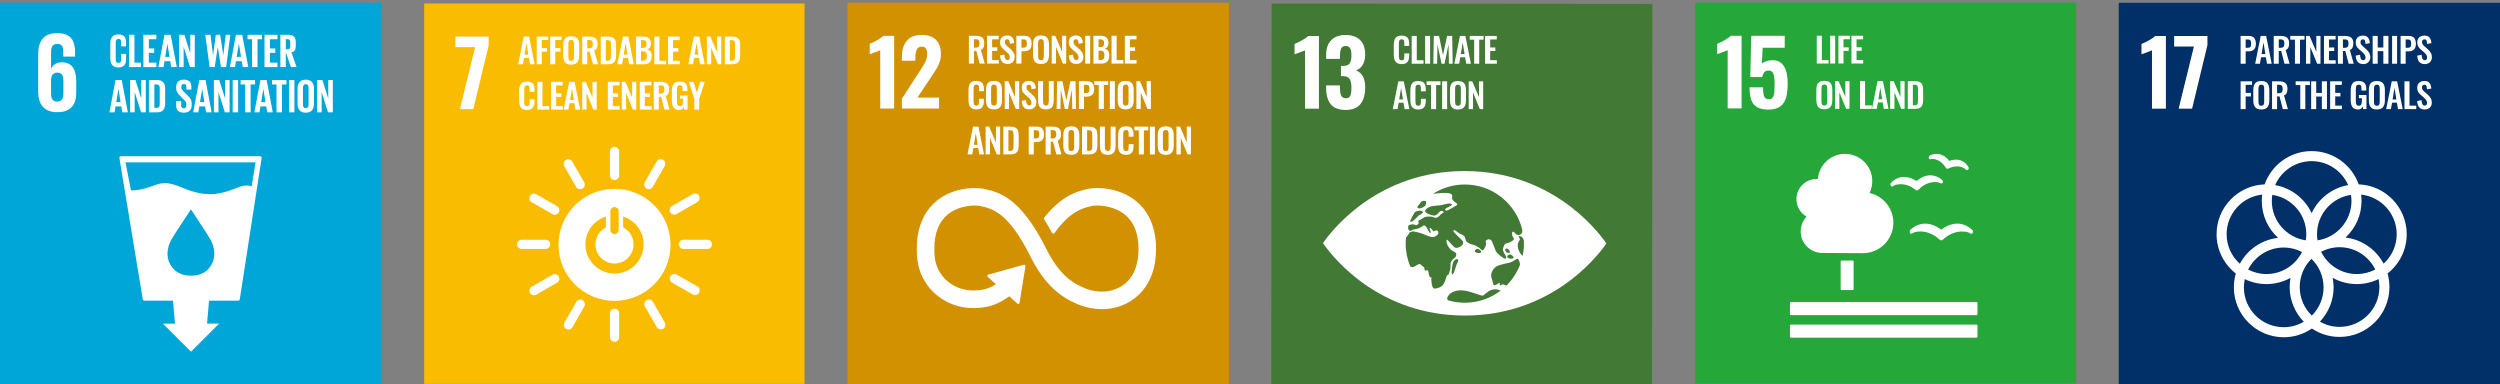 <?xml version="1.0" encoding="utf-8"?>
<!-- Generator: Adobe Illustrator 16.0.0, SVG Export Plug-In . SVG Version: 6.00 Build 0)  -->
<!DOCTYPE svg PUBLIC "-//W3C//DTD SVG 1.1//EN" "http://www.w3.org/Graphics/SVG/1.1/DTD/svg11.dtd">
<svg version="1.1" id="レイヤー_1" xmlns="http://www.w3.org/2000/svg" xmlns:xlink="http://www.w3.org/1999/xlink" x="0px"
	 y="0px" width="471.964px" height="72.504px" viewBox="0 0 471.964 72.504" enable-background="new 0 0 471.964 72.504"
	 xml:space="preserve">
<rect x="0" y="0" width="471.964" height="72.504" fill="#808080" stroke="none"/>
<g>
	<rect y="0.505" fill="#00A6D8" width="72" height="72"/>
	<path fill="#FFFFFF" d="M49.322,29.588c-0.062-0.067-0.145-0.104-0.237-0.104H22.843c-0.09,0-0.173,0.036-0.235,0.104
		c-0.059,0.073-0.081,0.163-0.065,0.248l4.409,26.663c0.024,0.147,0.152,0.259,0.301,0.259h5.411l0.37,4.342l-2.276,0.004
		l5.297,5.297l5.311-5.312l-2.276,0.003l0.37-4.334h5.505c0.151,0,0.28-0.111,0.302-0.263l4.123-26.659
		C49.405,29.744,49.378,29.657,49.322,29.588 M39.18,50.934c0,0-1.193,1.227-3.131,1.092c-1.944,0.135-3.135-1.092-3.135-1.092
		c-1.966-1.965-1.264-4.406-0.581-5.67c0.422-0.791,3.445-5.328,3.702-5.715V39.52c0,0,0.004,0.008,0.014,0.016l0.009-0.016v0.029
		c0.252,0.387,3.279,4.924,3.7,5.715C40.444,46.527,41.144,48.969,39.18,50.934 M47.504,35.198c-0.711-0.313-1.613-0.201-2.477,0.15
		c-3.257,1.319-5.473,1.794-8.897,0.723c-2.156-0.674-4.176-2.089-6.56-1.229c-1.583,0.57-3.058,1.111-4.846,1.098l-1.035-5.298
		h24.559L47.504,35.198z"/>
	<path fill="#FFFFFF" d="M10.78,21.177c2.602,0,3.613-1.42,3.613-3.678v-2.152c0-2.388-0.947-3.592-2.711-3.592
		c-1.033,0-1.655,0.474-2.021,1.184H9.639v-3.14c0-0.883,0.28-1.507,1.161-1.507c0.882,0,1.141,0.518,1.141,1.42v0.968h2.237V9.906
		c0-2.153-0.71-3.657-3.421-3.657c-2.581,0-3.548,1.655-3.548,3.935v7.1C7.209,19.542,8.198,21.177,10.78,21.177 M9.639,15.045
		c0.043-0.816,0.388-1.333,1.161-1.333c0.838,0,1.163,0.517,1.163,1.463v2.538c0,0.924-0.344,1.463-1.183,1.463
		c-0.819,0-1.141-0.559-1.141-1.463V15.045z"/>
	<path fill="#FFFFFF" d="M20.822,11.092v-2.95c0-0.952,0.449-1.646,1.527-1.646c1.134,0,1.449,0.629,1.449,1.528v0.72h-0.936v-0.8
		c0-0.378-0.125-0.593-0.494-0.593c-0.369,0-0.521,0.261-0.521,0.629v3.272c0,0.369,0.153,0.63,0.521,0.63
		c0.368,0,0.494-0.233,0.494-0.594v-1.124h0.936v1.052c0,0.872-0.359,1.52-1.449,1.52C21.271,12.737,20.822,12.037,20.822,11.092"/>
	<polygon fill="#FFFFFF" points="24.355,6.569 25.381,6.569 25.381,11.83 26.604,11.83 26.604,12.665 24.355,12.665 	"/>
	<polygon fill="#FFFFFF" points="27.07,6.569 29.517,6.569 29.517,7.405 28.095,7.405 28.095,9.15 29.111,9.15 29.111,9.977 
		28.095,9.977 28.095,11.83 29.517,11.83 29.517,12.665 27.07,12.665 	"/>
	<path fill="#FFFFFF" d="M29.901,12.666l1.152-6.098h1.167l1.161,6.098H32.33l-0.189-1.116h-1.087l-0.182,1.116H29.901z
		 M31.187,10.731h0.819l-0.405-2.445h-0.008L31.187,10.731z"/>
	<polygon fill="#FFFFFF" points="34.666,8.834 34.666,12.666 33.804,12.666 33.804,6.569 34.811,6.569 35.917,10.066 35.917,6.569 
		36.771,6.569 36.771,12.666 35.873,12.666 	"/>
	<polygon fill="#FFFFFF" points="41.108,8.897 40.532,12.666 39.57,12.666 38.753,6.568 39.742,6.568 40.219,10.436 40.228,10.436 
		40.74,6.568 41.575,6.568 42.143,10.436 42.152,10.436 42.62,6.568 43.483,6.568 42.691,12.666 41.719,12.666 41.117,8.897 	"/>
	<path fill="#FFFFFF" d="M43.4,12.666l1.149-6.098h1.17l1.159,6.098h-1.05l-0.189-1.116H44.55l-0.179,1.116H43.4z M44.685,10.731
		h0.819L45.1,8.286h-0.011L44.685,10.731z"/>
	<polygon fill="#FFFFFF" points="46.736,6.569 49.458,6.569 49.458,7.405 48.617,7.405 48.617,12.665 47.581,12.665 47.581,7.405 
		46.736,7.405 	"/>
	<polygon fill="#FFFFFF" points="49.936,6.569 52.38,6.569 52.38,7.405 50.96,7.405 50.96,9.15 51.976,9.15 51.976,9.977 
		50.96,9.977 50.96,11.83 52.38,11.83 52.38,12.665 49.936,12.665 	"/>
	<path fill="#FFFFFF" d="M53.954,9.869v2.796h-1.025V6.569h1.493c1.034,0,1.413,0.512,1.413,1.367v0.782
		c0,0.656-0.236,1.042-0.821,1.178l0.981,2.769h-1.08L53.954,9.869z M53.954,7.405v1.896h0.342c0.35,0,0.503-0.178,0.503-0.502V7.9
		c0-0.333-0.154-0.496-0.503-0.496h-0.342V7.405z"/>
	<path fill="#FFFFFF" d="M20.661,21.205l1.15-6.097h1.169l1.159,6.097h-1.05l-0.19-1.115h-1.088l-0.18,1.115H20.661z M21.947,19.272
		h0.817l-0.402-2.445H22.35L21.947,19.272z"/>
	<polygon fill="#FFFFFF" points="25.426,17.375 25.426,21.204 24.561,21.204 24.561,15.108 25.57,15.108 26.674,18.607 
		26.674,15.108 27.529,15.108 27.529,21.204 26.63,21.204 	"/>
	<path fill="#FFFFFF" d="M31.18,16.745v2.824c0,0.935-0.388,1.636-1.484,1.636h-1.583v-6.097h1.583
		C30.792,15.108,31.18,15.801,31.18,16.745 M29.57,20.369c0.422,0,0.585-0.251,0.585-0.62v-3.192c0-0.361-0.163-0.612-0.585-0.612
		h-0.433v4.424H29.57z"/>
	<path fill="#FFFFFF" d="M33.25,19.892v-0.819h0.953v0.836c0,0.342,0.153,0.54,0.504,0.54c0.323,0,0.467-0.216,0.467-0.54v-0.233
		c0-0.351-0.144-0.566-0.458-0.862l-0.603-0.604c-0.584-0.576-0.854-0.927-0.854-1.628v-0.207c0-0.754,0.44-1.34,1.439-1.34
		c1.025,0,1.429,0.504,1.429,1.386v0.493h-0.936v-0.53c0-0.351-0.161-0.521-0.484-0.521c-0.288,0-0.486,0.161-0.486,0.503v0.127
		c0,0.341,0.188,0.539,0.486,0.827l0.656,0.648c0.557,0.566,0.827,0.908,0.827,1.582v0.297c0,0.836-0.45,1.429-1.492,1.429
		C33.655,21.276,33.25,20.692,33.25,19.892"/>
	<path fill="#FFFFFF" d="M36.476,21.205l1.152-6.097h1.169l1.159,6.097h-1.052l-0.188-1.115h-1.088l-0.18,1.115H36.476z
		 M37.763,19.272h0.819l-0.404-2.445h-0.01L37.763,19.272z"/>
	<polygon fill="#FFFFFF" points="41.242,17.375 41.242,21.204 40.379,21.204 40.379,15.108 41.387,15.108 42.492,18.607 
		42.492,15.108 43.346,15.108 43.346,21.204 42.448,21.204 	"/>
	<rect x="43.928" y="15.108" fill="#FFFFFF" width="1.025" height="6.097"/>
	<polygon fill="#FFFFFF" points="45.431,15.108 48.154,15.108 48.154,15.945 47.312,15.945 47.312,21.206 46.277,21.206 
		46.277,15.945 45.431,15.945 	"/>
	<path fill="#FFFFFF" d="M48.019,21.205l1.152-6.097h1.167l1.16,6.097h-1.05l-0.189-1.115h-1.087l-0.181,1.115H48.019z
		 M49.305,19.272h0.819l-0.404-2.445h-0.01L49.305,19.272z"/>
	<polygon fill="#FFFFFF" points="51.355,15.108 54.08,15.108 54.08,15.945 53.236,15.945 53.236,21.206 52.2,21.206 52.2,15.945 
		51.355,15.945 	"/>
	<rect x="54.555" y="15.108" fill="#FFFFFF" width="1.025" height="6.097"/>
	<path fill="#FFFFFF" d="M56.174,19.631v-2.949c0-0.953,0.467-1.646,1.546-1.646c1.089,0,1.556,0.693,1.556,1.646v2.949
		c0,0.944-0.467,1.645-1.556,1.645C56.641,21.276,56.174,20.576,56.174,19.631 M58.251,19.793V16.52
		c0-0.369-0.162-0.629-0.531-0.629c-0.36,0-0.521,0.261-0.521,0.629v3.273c0,0.369,0.16,0.628,0.521,0.628
		C58.089,20.421,58.251,20.163,58.251,19.793"/>
	<polygon fill="#FFFFFF" points="60.723,17.375 60.723,21.204 59.86,21.204 59.86,15.108 60.867,15.108 61.973,18.607 
		61.973,15.108 62.827,15.108 62.827,21.204 61.929,21.204 	"/>
</g>
<g>
	<rect x="80.08" y="0.662" fill="#F9BC00" width="71.812" height="71.813"/>
	<polygon fill="#FFFFFF" points="89.692,8.903 85.973,8.903 85.973,6.908 92.246,6.908 92.246,8.616 89.354,20.601 86.82,20.601 	
		"/>
	<path fill="#FFFFFF" d="M98.866,6.898h1.021l1.047,5.236h-0.885l-0.207-1.209h-0.911l-0.214,1.209H97.82L98.866,6.898z
		 M99.737,10.317L99.382,8.12l-0.354,2.198L99.737,10.317L99.737,10.317z"/>
	<polygon fill="#FFFFFF" points="101.328,6.898 103.48,6.898 103.48,7.557 102.278,7.557 102.278,9.083 103.26,9.083 103.26,9.75 
		102.278,9.75 102.278,12.134 101.328,12.134 	"/>
	<polygon fill="#FFFFFF" points="103.868,6.898 106.02,6.898 106.02,7.557 104.818,7.557 104.818,9.083 105.801,9.083 105.801,9.75 
		104.818,9.75 104.818,12.134 103.868,12.134 	"/>
	<path fill="#FFFFFF" d="M106.673,11.769c-0.233-0.292-0.348-0.716-0.348-1.277V8.527c0-0.556,0.115-0.977,0.348-1.26
		c0.233-0.285,0.621-0.426,1.164-0.426c0.539,0,0.924,0.142,1.157,0.426c0.233,0.283,0.35,0.704,0.35,1.26v1.965
		c0,0.556-0.118,0.981-0.354,1.274c-0.234,0.293-0.618,0.438-1.153,0.438C107.293,12.204,106.906,12.06,106.673,11.769
		 M108.263,11.3c0.073-0.133,0.111-0.328,0.111-0.581V8.308c0-0.255-0.037-0.447-0.108-0.576c-0.072-0.13-0.214-0.194-0.43-0.194
		s-0.36,0.066-0.433,0.198c-0.074,0.131-0.11,0.322-0.11,0.572v2.411c0,0.253,0.036,0.448,0.11,0.581
		c0.073,0.133,0.218,0.2,0.433,0.2C108.047,11.5,108.191,11.433,108.263,11.3"/>
	<path fill="#FFFFFF" d="M109.918,6.898h1.26c0.551,0,0.964,0.104,1.235,0.314c0.272,0.208,0.408,0.567,0.408,1.075
		c0,0.333-0.048,0.603-0.146,0.812c-0.096,0.208-0.264,0.36-0.502,0.455l0.73,2.579h-0.957l-0.626-2.397h-0.452v2.397h-0.95V6.898z
		 M111.171,9.141c0.271,0,0.464-0.063,0.579-0.188s0.17-0.33,0.17-0.614c0-0.275-0.05-0.476-0.15-0.601s-0.284-0.187-0.547-0.187
		h-0.355V9.14L111.171,9.141L111.171,9.141z"/>
	<path fill="#FFFFFF" d="M113.415,6.899h1.235c0.422,0,0.754,0.057,0.996,0.171c0.241,0.113,0.413,0.289,0.513,0.523
		c0.102,0.234,0.151,0.546,0.151,0.934v1.907c0,0.396-0.05,0.717-0.151,0.963c-0.101,0.246-0.27,0.43-0.507,0.552
		c-0.237,0.123-0.558,0.184-0.963,0.184h-1.273L113.415,6.899L113.415,6.899z M114.662,11.468c0.212,0,0.363-0.038,0.458-0.11
		c0.096-0.073,0.155-0.175,0.182-0.307c0.025-0.132,0.038-0.327,0.038-0.585V8.462c0-0.232-0.015-0.409-0.045-0.529
		c-0.03-0.12-0.094-0.21-0.191-0.269c-0.096-0.058-0.249-0.086-0.455-0.086h-0.285v3.891L114.662,11.468L114.662,11.468z"/>
	<path fill="#FFFFFF" d="M117.596,6.898h1.021l1.047,5.236h-0.885l-0.208-1.209h-0.911l-0.213,1.209h-0.898L117.596,6.898z
		 M118.469,10.317l-0.356-2.198l-0.354,2.198H118.469z"/>
	<path fill="#FFFFFF" d="M120.059,6.898h1.294c0.489,0,0.87,0.1,1.133,0.298c0.265,0.198,0.397,0.536,0.397,1.015
		c0,0.66-0.251,1.028-0.756,1.106c0.604,0.116,0.906,0.546,0.906,1.292c0.004,0.5-0.117,0.879-0.362,1.138
		c-0.246,0.259-0.612,0.388-1.099,0.388h-1.513V6.898L120.059,6.898z M121.338,9.038c0.276,0,0.465-0.061,0.566-0.184
		c0.101-0.125,0.151-0.324,0.151-0.599c0-0.267-0.065-0.449-0.198-0.545c-0.13-0.097-0.35-0.146-0.655-0.146h-0.193v1.474H121.338z
		 M121.378,11.462c0.279,0,0.474-0.067,0.581-0.201c0.108-0.133,0.162-0.353,0.162-0.659c0-0.315-0.059-0.544-0.178-0.688
		c-0.118-0.145-0.318-0.217-0.598-0.217h-0.336v1.765H121.378z"/>
	<polygon fill="#FFFFFF" points="123.53,6.898 124.479,6.898 124.479,11.482 125.753,11.482 125.753,12.134 123.53,12.134 	"/>
	<polygon fill="#FFFFFF" points="126.122,6.898 128.318,6.898 128.318,7.57 127.071,7.57 127.071,9.077 128.054,9.077 
		128.054,9.743 127.071,9.743 127.071,11.482 128.333,11.482 128.333,12.134 126.122,12.134 	"/>
	<path fill="#FFFFFF" d="M130.982,6.898h1.021l1.047,5.236h-0.885l-0.208-1.209h-0.911l-0.213,1.209h-0.898L130.982,6.898z
		 M131.855,10.317l-0.356-2.198l-0.355,2.198H131.855z"/>
	<polygon fill="#FFFFFF" points="133.445,6.898 134.111,6.898 135.385,9.884 135.385,6.898 136.172,6.898 136.172,12.134 
		135.54,12.134 134.259,9.006 134.259,12.134 133.445,12.134 	"/>
	<path fill="#FFFFFF" d="M136.838,6.899h1.233c0.424,0,0.755,0.057,0.997,0.171c0.241,0.113,0.412,0.289,0.513,0.523
		c0.102,0.234,0.152,0.546,0.152,0.934v1.907c0,0.396-0.05,0.717-0.152,0.963c-0.101,0.246-0.27,0.43-0.507,0.552
		c-0.237,0.123-0.558,0.184-0.963,0.184h-1.272L136.838,6.899L136.838,6.899z M138.085,11.468c0.212,0,0.364-0.038,0.458-0.11
		c0.095-0.073,0.156-0.175,0.182-0.307c0.025-0.132,0.038-0.327,0.038-0.585V8.462c0-0.232-0.015-0.409-0.045-0.529
		c-0.03-0.121-0.094-0.21-0.191-0.269c-0.096-0.058-0.249-0.086-0.456-0.086h-0.284v3.891L138.085,11.468L138.085,11.468z"/>
	<path fill="#FFFFFF" d="M98.339,20.301C98.113,19.998,98,19.567,98,19.011v-1.868c0-0.573,0.112-1.007,0.336-1.305
		c0.223-0.298,0.609-0.446,1.157-0.446c0.513,0,0.876,0.128,1.092,0.387c0.216,0.26,0.325,0.632,0.325,1.119v0.439h-0.92v-0.452
		c0-0.186-0.008-0.331-0.027-0.437c-0.016-0.105-0.06-0.191-0.131-0.258s-0.182-0.101-0.333-0.101c-0.155,0-0.271,0.036-0.35,0.106
		c-0.077,0.072-0.128,0.167-0.152,0.285c-0.023,0.118-0.036,0.273-0.036,0.462v2.269c0,0.297,0.04,0.512,0.117,0.644
		c0.078,0.13,0.218,0.197,0.42,0.197c0.146,0,0.256-0.035,0.326-0.103c0.072-0.069,0.116-0.161,0.136-0.276
		c0.02-0.113,0.029-0.265,0.029-0.455v-0.471h0.918v0.419c0,0.505-0.107,0.895-0.318,1.174c-0.21,0.278-0.578,0.417-1.099,0.417
		C98.949,20.757,98.564,20.604,98.339,20.301"/>
	<polygon fill="#FFFFFF" points="101.444,15.45 102.394,15.45 102.394,20.034 103.668,20.034 103.668,20.686 101.444,20.686 	"/>
	<polygon fill="#FFFFFF" points="104.036,15.45 106.233,15.45 106.233,16.122 104.986,16.122 104.986,17.628 105.968,17.628 
		105.968,18.294 104.986,18.294 104.986,20.034 106.247,20.034 106.247,20.686 104.036,20.686 	"/>
	<path fill="#FFFFFF" d="M107.455,15.45h1.021l1.047,5.236h-0.885l-0.208-1.209h-0.911l-0.214,1.209h-0.897L107.455,15.45z
		 M108.328,18.869l-0.356-2.198l-0.354,2.198H108.328z"/>
	<polygon fill="#FFFFFF" points="109.918,15.45 110.583,15.45 111.856,18.437 111.856,15.45 112.645,15.45 112.645,20.686 
		112.012,20.686 110.732,17.558 110.732,20.686 109.918,20.686 	"/>
	<polygon fill="#FFFFFF" points="114.752,15.45 116.949,15.45 116.949,16.122 115.702,16.122 115.702,17.628 116.685,17.628 
		116.685,18.294 115.702,18.294 115.702,20.034 116.963,20.034 116.963,20.686 114.752,20.686 	"/>
	<polygon fill="#FFFFFF" points="117.39,15.45 118.056,15.45 119.33,18.437 119.33,15.45 120.116,15.45 120.116,20.686 
		119.484,20.686 118.204,17.558 118.204,20.686 117.39,20.686 	"/>
	<polygon fill="#FFFFFF" points="120.783,15.45 122.979,15.45 122.979,16.122 121.732,16.122 121.732,17.628 122.716,17.628 
		122.716,18.294 121.732,18.294 121.732,20.034 122.994,20.034 122.994,20.686 120.783,20.686 	"/>
	<path fill="#FFFFFF" d="M123.42,15.45h1.261c0.55,0,0.962,0.104,1.233,0.314c0.272,0.208,0.407,0.567,0.407,1.076
		c0,0.333-0.049,0.603-0.145,0.812c-0.097,0.208-0.265,0.36-0.5,0.455l0.73,2.579h-0.957l-0.627-2.397h-0.452v2.397h-0.95V15.45
		L123.42,15.45z M124.674,17.693c0.271,0,0.463-0.063,0.578-0.188c0.115-0.125,0.171-0.33,0.171-0.613
		c0-0.275-0.05-0.476-0.151-0.601s-0.284-0.188-0.546-0.188h-0.356v1.59H124.674z"/>
	<path fill="#FFFFFF" d="M127.159,20.294c-0.217-0.308-0.325-0.752-0.325-1.334v-1.758c0-0.599,0.111-1.05,0.336-1.354
		c0.223-0.305,0.609-0.456,1.157-0.456c0.516,0,0.887,0.128,1.111,0.384c0.224,0.257,0.337,0.637,0.337,1.141v0.272h-0.911v-0.297
		c0-0.19-0.013-0.34-0.038-0.453c-0.023-0.111-0.073-0.198-0.148-0.258c-0.075-0.061-0.189-0.09-0.338-0.09
		c-0.16,0-0.279,0.038-0.357,0.116c-0.076,0.078-0.127,0.177-0.151,0.297c-0.023,0.121-0.036,0.278-0.036,0.472v2.191
		c0,0.298,0.04,0.519,0.119,0.666c0.082,0.146,0.23,0.22,0.449,0.22c0.217,0,0.365-0.078,0.451-0.233
		c0.083-0.155,0.125-0.388,0.125-0.698v-0.491h-0.562v-0.603h1.421v2.658h-0.62l-0.066-0.511c-0.163,0.388-0.458,0.582-0.885,0.582
		C127.733,20.757,127.376,20.603,127.159,20.294"/>
	<polygon fill="#FFFFFF" points="131.091,18.688 130.032,15.45 130.923,15.45 131.57,17.525 132.178,15.45 133.049,15.45 
		132.003,18.688 132.003,20.686 131.091,20.686 	"/>
	<path fill="#FFFFFF" d="M116.012,35.648c-5.838,0-10.572,4.735-10.572,10.573c0,5.842,4.733,10.575,10.572,10.575
		c5.839,0,10.573-4.733,10.573-10.575C126.585,40.383,121.852,35.648,116.012,35.648 M115.229,39.826
		c0-0.352,0.354-0.738,0.787-0.738s0.784,0.387,0.784,0.738v3.63c0,0.351-0.351,0.733-0.784,0.733s-0.787-0.383-0.787-0.733V39.826z
		 M116.015,51.641c-3.038,0-5.5-2.464-5.5-5.5c0-2.469,1.625-4.556,3.865-5.252v2.047c-1.166,0.595-1.965,1.805-1.965,3.205
		c0,1.988,1.61,3.601,3.599,3.601c1.989,0,3.6-1.611,3.6-3.601c0-1.402-0.803-2.615-1.975-3.211v-2.044
		c2.246,0.692,3.875,2.782,3.875,5.255C121.515,49.177,119.052,51.641,116.015,51.641"/>
	<path fill="#FFFFFF" d="M103.876,46.128c0-0.479-0.425-0.866-0.813-0.866h-4.63c-0.392,0-0.82,0.389-0.82,0.866
		c0,0.481,0.428,0.872,0.82,0.872h4.63C103.452,47,103.876,46.609,103.876,46.128"/>
	<path fill="#FFFFFF" d="M134.416,46.128c0-0.479-0.425-0.866-0.813-0.866h-4.629c-0.391,0-0.819,0.389-0.819,0.866
		c0,0.481,0.428,0.872,0.819,0.872h4.629C133.991,47,134.416,46.609,134.416,46.128"/>
	<path fill="#FFFFFF" d="M116.017,64.532c0.479,0,0.867-0.427,0.867-0.813v-4.63c0-0.39-0.388-0.817-0.867-0.817
		s-0.871,0.429-0.871,0.817v4.63C115.146,64.105,115.537,64.532,116.017,64.532"/>
	<path fill="#FFFFFF" d="M131.986,55.27c0.239-0.416,0.063-0.963-0.273-1.158l-4.02-2.299c-0.338-0.192-0.903-0.067-1.141,0.349
		c-0.238,0.416-0.062,0.968,0.278,1.161l4.018,2.299C131.186,55.814,131.748,55.686,131.986,55.27"/>
	<path fill="#FFFFFF" d="M106.877,62.102c0.415,0.238,0.963,0.063,1.156-0.273l2.299-4.018c0.193-0.341,0.07-0.905-0.346-1.144
		c-0.417-0.237-0.969-0.06-1.163,0.278l-2.3,4.018C106.331,61.299,106.461,61.863,106.877,62.102"/>
	<path fill="#FFFFFF" d="M125.188,62.083c0.416-0.24,0.542-0.802,0.349-1.138l-2.308-4.014c-0.196-0.339-0.746-0.518-1.161-0.277
		c-0.417,0.238-0.542,0.806-0.347,1.145l2.308,4.014C124.223,62.148,124.773,62.322,125.188,62.083"/>
	<path fill="#FFFFFF" d="M100.065,55.305c0.239,0.415,0.799,0.543,1.136,0.348l4.014-2.31c0.338-0.194,0.517-0.743,0.277-1.159
		c-0.24-0.416-0.806-0.541-1.144-0.347l-4.015,2.308C99.998,54.338,99.826,54.889,100.065,55.305"/>
	<path fill="#FFFFFF" d="M116.017,33.992c0.479,0,0.867-0.425,0.867-0.812v-4.63c0-0.391-0.388-0.819-0.867-0.819
		s-0.871,0.428-0.871,0.819v4.63C115.146,33.566,115.537,33.992,116.017,33.992"/>
	<path fill="#FFFFFF" d="M105.48,40.1c0.238-0.416,0.063-0.966-0.273-1.158l-4.02-2.297c-0.338-0.195-0.903-0.071-1.14,0.346
		c-0.239,0.417-0.062,0.968,0.277,1.162l4.019,2.3C104.68,40.645,105.241,40.516,105.48,40.1"/>
	<path fill="#FFFFFF" d="M122.047,35.596c0.415,0.237,0.962,0.062,1.156-0.275l2.299-4.018c0.194-0.339,0.071-0.904-0.345-1.142
		c-0.418-0.24-0.969-0.062-1.164,0.278l-2.3,4.018C121.5,34.794,121.629,35.357,122.047,35.596"/>
	<path fill="#FFFFFF" d="M109.964,35.606c0.416-0.237,0.542-0.801,0.348-1.138l-2.308-4.013c-0.195-0.339-0.745-0.516-1.16-0.276
		c-0.418,0.238-0.542,0.805-0.347,1.143l2.308,4.012C108.999,35.672,109.549,35.846,109.964,35.606"/>
	<path fill="#FFFFFF" d="M126.54,40.08c0.239,0.416,0.8,0.542,1.136,0.35l4.014-2.309c0.338-0.196,0.518-0.745,0.278-1.162
		c-0.24-0.416-0.805-0.54-1.144-0.346l-4.014,2.307C126.473,39.114,126.3,39.665,126.54,40.08"/>
</g>
<g>
	<rect x="160" y="0.505" fill="#D29100" width="72" height="72"/>
	<path fill="#FFFFFF" d="M166.175,9.479c-0.124,0.068-0.486,0.208-1.084,0.423c-0.475,0.16-0.775,0.266-0.899,0.323v-1.95
		c0.384-0.147,0.85-0.373,1.399-0.678c0.547-0.305,0.935-0.582,1.161-0.831h2.05v13.729h-2.627V9.479z"/>
	<path fill="#FFFFFF" d="M170.259,18.647l3.321-5.134l0.205-0.306c0.43-0.644,0.745-1.183,0.949-1.618s0.306-0.913,0.306-1.432
		c0-0.441-0.085-0.776-0.254-1.008s-0.413-0.348-0.73-0.348c-0.475,0-0.802,0.18-0.982,0.542c-0.181,0.362-0.271,0.858-0.271,1.492
		v0.626h-2.542v-0.677c0-1.289,0.301-2.309,0.908-3.06c0.604-0.752,1.55-1.128,2.837-1.128c1.187,0,2.088,0.315,2.704,0.941
		c0.616,0.627,0.923,1.517,0.923,2.67c0,0.519-0.079,1.012-0.237,1.474c-0.159,0.464-0.344,0.875-0.559,1.237
		c-0.214,0.362-0.549,0.876-1,1.542l-2.645,3.966h4.085v2.068h-7.017v-1.847H170.259z"/>
	<path fill="#FFFFFF" d="M182.912,12.006v-5.25h1.257c0.354,0,0.652,0.042,0.897,0.127c0.244,0.084,0.43,0.227,0.557,0.43
		c0.128,0.203,0.191,0.479,0.191,0.829c0,0.212-0.018,0.402-0.058,0.57c-0.039,0.168-0.104,0.312-0.197,0.432
		c-0.094,0.118-0.221,0.21-0.386,0.275l0.732,2.586h-0.958l-0.635-2.404h-0.441v2.404L182.912,12.006L182.912,12.006z
		 M183.871,8.999h0.298c0.186,0,0.334-0.027,0.444-0.081c0.11-0.054,0.188-0.141,0.236-0.259c0.047-0.12,0.07-0.271,0.07-0.457
		c0-0.263-0.048-0.462-0.146-0.592c-0.096-0.133-0.28-0.199-0.553-0.199h-0.35L183.871,8.999L183.871,8.999z"/>
	<polygon fill="#FFFFFF" points="186.34,12.005 186.34,6.756 188.543,6.756 188.543,7.43 187.3,7.43 187.3,8.94 188.277,8.94 
		188.277,9.608 187.3,9.608 187.3,11.344 188.557,11.344 188.557,12.005 	"/>
	<path fill="#FFFFFF" d="M190.242,12.076c-0.315,0-0.579-0.061-0.792-0.184c-0.211-0.123-0.371-0.304-0.479-0.542
		c-0.107-0.237-0.168-0.529-0.181-0.875l0.822-0.162c0.008,0.203,0.034,0.383,0.074,0.538c0.042,0.155,0.104,0.274,0.189,0.36
		c0.083,0.084,0.194,0.126,0.333,0.126c0.156,0,0.266-0.046,0.33-0.14c0.065-0.092,0.098-0.21,0.098-0.354
		c0-0.228-0.052-0.417-0.155-0.563c-0.104-0.146-0.243-0.293-0.416-0.441l-0.661-0.582c-0.186-0.16-0.333-0.339-0.444-0.535
		c-0.109-0.197-0.165-0.441-0.165-0.729c0-0.416,0.121-0.734,0.363-0.959c0.241-0.225,0.573-0.336,0.992-0.336
		c0.246,0,0.452,0.038,0.616,0.113c0.163,0.076,0.294,0.181,0.392,0.314c0.097,0.134,0.169,0.287,0.216,0.456
		c0.048,0.171,0.078,0.352,0.091,0.542l-0.816,0.143c-0.008-0.165-0.027-0.311-0.054-0.44c-0.029-0.13-0.08-0.232-0.15-0.306
		c-0.07-0.074-0.176-0.11-0.314-0.11c-0.143,0-0.251,0.046-0.327,0.139c-0.075,0.093-0.114,0.209-0.114,0.347
		c0,0.178,0.037,0.324,0.11,0.438c0.075,0.114,0.18,0.233,0.318,0.354l0.654,0.577c0.217,0.181,0.402,0.394,0.555,0.637
		c0.153,0.245,0.229,0.54,0.229,0.885c0,0.251-0.055,0.474-0.164,0.668c-0.11,0.193-0.264,0.346-0.46,0.456
		C190.735,12.021,190.505,12.076,190.242,12.076"/>
	<path fill="#FFFFFF" d="M191.875,12.006v-5.25h1.542c0.315,0,0.572,0.059,0.768,0.176c0.196,0.116,0.341,0.287,0.435,0.508
		c0.093,0.223,0.139,0.492,0.139,0.807c0,0.341-0.059,0.617-0.175,0.826c-0.117,0.21-0.279,0.362-0.489,0.457
		c-0.209,0.095-0.457,0.143-0.743,0.143h-0.518v2.334L191.875,12.006L191.875,12.006z M192.833,8.999h0.363
		c0.172,0,0.309-0.025,0.405-0.074c0.097-0.05,0.165-0.13,0.2-0.24c0.038-0.11,0.056-0.257,0.056-0.444
		c0-0.19-0.014-0.344-0.042-0.462c-0.029-0.12-0.089-0.207-0.182-0.263c-0.093-0.056-0.239-0.084-0.437-0.084h-0.363V8.999
		L192.833,8.999z"/>
	<path fill="#FFFFFF" d="M196.521,12.076c-0.373,0-0.668-0.068-0.89-0.207c-0.221-0.138-0.377-0.336-0.472-0.597
		c-0.095-0.258-0.143-0.565-0.143-0.919V8.389c0-0.354,0.047-0.657,0.143-0.91c0.096-0.253,0.251-0.446,0.472-0.58
		c0.22-0.133,0.517-0.201,0.89-0.201c0.381,0,0.679,0.068,0.896,0.201c0.22,0.134,0.377,0.327,0.476,0.58
		c0.096,0.253,0.146,0.556,0.146,0.91v1.969c0,0.351-0.05,0.654-0.146,0.912c-0.099,0.256-0.256,0.455-0.476,0.595
		C197.2,12.007,196.902,12.076,196.521,12.076 M196.521,11.37c0.158,0,0.275-0.034,0.354-0.103c0.076-0.07,0.127-0.165,0.152-0.285
		c0.024-0.12,0.037-0.253,0.037-0.396V8.169c0-0.147-0.013-0.279-0.037-0.396c-0.025-0.116-0.076-0.208-0.152-0.275
		c-0.077-0.067-0.193-0.101-0.354-0.101c-0.151,0-0.267,0.033-0.345,0.101c-0.077,0.066-0.13,0.159-0.156,0.275
		c-0.026,0.117-0.039,0.249-0.039,0.396v2.417c0,0.143,0.012,0.275,0.036,0.396c0.023,0.121,0.075,0.215,0.152,0.285
		C196.249,11.336,196.366,11.37,196.521,11.37"/>
	<polygon fill="#FFFFFF" points="198.55,12.005 198.55,6.756 199.217,6.756 200.493,9.75 200.493,6.756 201.284,6.756 
		201.284,12.005 200.65,12.005 199.365,8.87 199.365,12.005 	"/>
	<path fill="#FFFFFF" d="M203.21,12.076c-0.315,0-0.581-0.061-0.791-0.184c-0.211-0.123-0.372-0.304-0.479-0.542
		c-0.107-0.237-0.168-0.529-0.183-0.875l0.823-0.162c0.008,0.203,0.033,0.383,0.074,0.538c0.044,0.155,0.104,0.274,0.187,0.36
		c0.087,0.084,0.198,0.126,0.336,0.126c0.154,0,0.267-0.046,0.329-0.14c0.064-0.092,0.1-0.21,0.1-0.354
		c0-0.228-0.053-0.417-0.155-0.563c-0.104-0.146-0.243-0.293-0.414-0.441l-0.663-0.582c-0.186-0.16-0.333-0.339-0.443-0.535
		c-0.111-0.197-0.164-0.441-0.164-0.729c0-0.416,0.119-0.734,0.362-0.959c0.241-0.225,0.573-0.336,0.99-0.336
		c0.248,0,0.45,0.038,0.616,0.113c0.164,0.076,0.295,0.181,0.393,0.314c0.096,0.134,0.171,0.287,0.219,0.456
		c0.049,0.171,0.075,0.352,0.09,0.542l-0.815,0.143c-0.011-0.165-0.028-0.311-0.056-0.44c-0.029-0.13-0.08-0.232-0.148-0.306
		c-0.073-0.073-0.18-0.11-0.316-0.11c-0.141,0-0.25,0.046-0.324,0.139c-0.074,0.093-0.114,0.209-0.114,0.347
		c0,0.178,0.036,0.324,0.11,0.438c0.072,0.114,0.179,0.233,0.316,0.354l0.653,0.577c0.218,0.181,0.399,0.394,0.555,0.637
		c0.153,0.245,0.229,0.54,0.229,0.885c0,0.251-0.055,0.474-0.164,0.668c-0.11,0.193-0.266,0.346-0.459,0.456
		C203.702,12.021,203.473,12.076,203.21,12.076"/>
	<rect x="204.869" y="6.756" fill="#FFFFFF" width="0.945" height="5.25"/>
	<path fill="#FFFFFF" d="M206.43,12.005v-5.25h1.289c0.233,0,0.443,0.022,0.635,0.065c0.187,0.043,0.347,0.116,0.483,0.217
		c0.138,0.102,0.241,0.239,0.313,0.412c0.074,0.173,0.111,0.391,0.111,0.655c0,0.211-0.031,0.393-0.089,0.544
		c-0.06,0.151-0.144,0.271-0.257,0.36c-0.109,0.087-0.251,0.148-0.42,0.178c0.206,0.034,0.379,0.106,0.515,0.217
		c0.138,0.11,0.237,0.254,0.306,0.431c0.066,0.177,0.101,0.391,0.101,0.641c0,0.252-0.031,0.472-0.094,0.665
		c-0.063,0.193-0.155,0.353-0.278,0.48c-0.126,0.126-0.275,0.223-0.461,0.287c-0.184,0.065-0.398,0.098-0.646,0.098H206.43z
		 M207.391,8.901h0.322c0.189,0,0.338-0.027,0.439-0.084c0.104-0.056,0.177-0.143,0.22-0.259c0.039-0.117,0.06-0.263,0.06-0.44
		c0-0.186-0.029-0.33-0.093-0.432c-0.063-0.101-0.157-0.17-0.282-0.208c-0.125-0.036-0.285-0.055-0.479-0.055h-0.187V8.901
		L207.391,8.901z M207.391,11.332h0.359c0.291,0,0.488-0.071,0.591-0.211c0.104-0.141,0.156-0.357,0.156-0.651
		c0-0.213-0.024-0.384-0.076-0.515c-0.049-0.133-0.131-0.231-0.243-0.295c-0.115-0.065-0.269-0.098-0.459-0.098h-0.328V11.332
		L207.391,11.332z"/>
	<polygon fill="#FFFFFF" points="209.846,12.005 209.846,6.756 210.805,6.756 210.805,11.344 212.073,11.344 212.073,12.005 	"/>
	<polygon fill="#FFFFFF" points="212.352,12.005 212.352,6.756 214.557,6.756 214.557,7.43 213.313,7.43 213.313,8.94 214.289,8.94 
		214.289,9.608 213.313,9.608 213.313,11.344 214.568,11.344 214.568,12.005 	"/>
	<path fill="#FFFFFF" d="M184.325,20.651c-0.385,0-0.685-0.075-0.904-0.228c-0.218-0.151-0.371-0.357-0.457-0.618
		c-0.087-0.262-0.13-0.563-0.13-0.905v-1.872c0-0.358,0.043-0.67,0.13-0.934c0.085-0.263,0.239-0.466,0.457-0.609
		c0.219-0.143,0.519-0.213,0.904-0.213c0.363,0,0.648,0.062,0.853,0.185c0.206,0.123,0.352,0.299,0.437,0.527
		c0.087,0.23,0.13,0.496,0.13,0.797v0.441h-0.921v-0.453c0-0.146-0.007-0.281-0.022-0.401c-0.017-0.121-0.057-0.217-0.123-0.289
		c-0.067-0.07-0.183-0.107-0.347-0.107c-0.165,0-0.284,0.039-0.361,0.114c-0.075,0.075-0.124,0.178-0.145,0.304
		c-0.022,0.127-0.032,0.271-0.032,0.432v2.281c0,0.19,0.015,0.346,0.045,0.47c0.03,0.123,0.086,0.215,0.166,0.278
		c0.079,0.063,0.188,0.094,0.327,0.094c0.161,0,0.273-0.038,0.34-0.114c0.066-0.075,0.109-0.176,0.126-0.301
		c0.018-0.125,0.026-0.266,0.026-0.421v-0.473h0.921v0.421c0,0.312-0.042,0.587-0.123,0.827c-0.083,0.24-0.227,0.428-0.431,0.564
		C184.985,20.583,184.696,20.651,184.325,20.651"/>
	<path fill="#FFFFFF" d="M187.644,20.651c-0.372,0-0.668-0.068-0.889-0.208c-0.22-0.138-0.377-0.336-0.472-0.597
		c-0.095-0.258-0.143-0.565-0.143-0.919v-1.964c0-0.354,0.047-0.658,0.143-0.91c0.094-0.253,0.251-0.447,0.472-0.58
		c0.221-0.133,0.518-0.201,0.889-0.201c0.38,0,0.678,0.068,0.897,0.201c0.218,0.133,0.376,0.327,0.474,0.58
		c0.096,0.252,0.145,0.556,0.145,0.91v1.97c0,0.35-0.049,0.654-0.145,0.911c-0.098,0.257-0.255,0.455-0.474,0.596
		C188.321,20.581,188.024,20.651,187.644,20.651 M187.644,19.944c0.16,0,0.276-0.034,0.353-0.103
		c0.076-0.069,0.127-0.164,0.153-0.285c0.025-0.12,0.039-0.253,0.039-0.396v-2.417c0-0.147-0.013-0.279-0.039-0.395
		c-0.026-0.116-0.077-0.209-0.153-0.276c-0.076-0.067-0.193-0.101-0.353-0.101c-0.151,0-0.266,0.034-0.343,0.101
		c-0.078,0.066-0.131,0.16-0.156,0.276c-0.026,0.116-0.039,0.248-0.039,0.395v2.417c0,0.143,0.011,0.275,0.036,0.396
		c0.023,0.121,0.074,0.216,0.152,0.285C187.371,19.91,187.488,19.944,187.644,19.944"/>
	<polygon fill="#FFFFFF" points="189.671,20.58 189.671,15.33 190.34,15.33 191.615,18.325 191.615,15.33 192.406,15.33 
		192.406,20.58 191.772,20.58 190.488,17.443 190.488,20.58 	"/>
	<path fill="#FFFFFF" d="M194.331,20.651c-0.314,0-0.579-0.061-0.791-0.185c-0.211-0.123-0.371-0.304-0.479-0.542
		c-0.107-0.238-0.168-0.529-0.181-0.875l0.822-0.163c0.009,0.204,0.034,0.383,0.074,0.539c0.042,0.155,0.104,0.274,0.189,0.359
		c0.083,0.085,0.194,0.126,0.333,0.126c0.156,0,0.266-0.046,0.331-0.139s0.097-0.211,0.097-0.354c0-0.228-0.052-0.417-0.155-0.563
		s-0.242-0.293-0.416-0.441l-0.661-0.582c-0.186-0.16-0.333-0.339-0.443-0.535c-0.11-0.197-0.167-0.441-0.167-0.73
		c0-0.415,0.121-0.734,0.363-0.959c0.242-0.225,0.573-0.336,0.992-0.336c0.246,0,0.452,0.037,0.616,0.112
		c0.164,0.077,0.295,0.182,0.392,0.314c0.097,0.135,0.169,0.287,0.217,0.457c0.048,0.17,0.078,0.352,0.09,0.542l-0.816,0.142
		c-0.008-0.164-0.026-0.31-0.054-0.44c-0.029-0.13-0.078-0.232-0.15-0.305c-0.07-0.072-0.176-0.11-0.314-0.11
		c-0.143,0-0.251,0.047-0.327,0.14c-0.075,0.093-0.114,0.209-0.114,0.347c0,0.177,0.037,0.324,0.111,0.438
		c0.074,0.115,0.179,0.233,0.318,0.354l0.654,0.577c0.217,0.181,0.401,0.395,0.554,0.638c0.153,0.245,0.229,0.539,0.229,0.885
		c0,0.25-0.055,0.473-0.164,0.667c-0.11,0.194-0.264,0.346-0.46,0.456C194.824,20.595,194.595,20.651,194.331,20.651"/>
	<path fill="#FFFFFF" d="M197.455,20.651c-0.391,0-0.691-0.072-0.907-0.215c-0.217-0.141-0.366-0.344-0.448-0.609
		c-0.082-0.263-0.123-0.579-0.123-0.945v-3.551h0.931v3.662c0,0.163,0.014,0.318,0.035,0.462c0.021,0.145,0.07,0.262,0.15,0.35
		c0.08,0.088,0.2,0.132,0.36,0.132c0.167,0,0.288-0.044,0.364-0.132c0.076-0.088,0.125-0.205,0.148-0.35
		c0.024-0.145,0.038-0.299,0.038-0.462v-3.662h0.927v3.551c0,0.367-0.043,0.682-0.125,0.945c-0.082,0.265-0.229,0.468-0.442,0.609
		C198.15,20.579,197.848,20.651,197.455,20.651"/>
	<polygon fill="#FFFFFF" points="199.477,20.58 199.566,15.33 200.559,15.33 201.307,18.966 202.082,15.33 203.041,15.33 
		203.139,20.58 202.425,20.58 202.348,16.93 201.602,20.58 201.025,20.58 200.268,16.917 200.195,20.58 	"/>
	<path fill="#FFFFFF" d="M203.682,20.58v-5.25h1.543c0.315,0,0.572,0.058,0.77,0.175c0.193,0.116,0.339,0.287,0.434,0.508
		c0.094,0.223,0.139,0.492,0.139,0.808c0,0.341-0.059,0.617-0.174,0.826c-0.117,0.209-0.281,0.362-0.49,0.457
		s-0.455,0.143-0.741,0.143h-0.519v2.333H203.682z M204.643,17.573h0.359c0.175,0,0.311-0.024,0.408-0.074
		c0.097-0.05,0.163-0.13,0.197-0.24c0.037-0.11,0.058-0.258,0.058-0.444c0-0.19-0.015-0.344-0.041-0.462
		c-0.028-0.12-0.088-0.207-0.185-0.263c-0.092-0.057-0.237-0.084-0.438-0.084h-0.36v1.567H204.643z"/>
	<polygon fill="#FFFFFF" points="207.427,20.58 207.427,16.036 206.591,16.036 206.591,15.33 209.209,15.33 209.209,16.036 
		208.389,16.036 208.389,20.58 	"/>
	<rect x="209.521" y="15.33" fill="#FFFFFF" width="0.944" height="5.25"/>
	<path fill="#FFFFFF" d="M212.509,20.651c-0.37,0-0.669-0.068-0.889-0.208c-0.22-0.138-0.379-0.336-0.474-0.597
		c-0.095-0.258-0.142-0.565-0.142-0.919v-1.964c0-0.354,0.047-0.658,0.142-0.91c0.095-0.253,0.254-0.447,0.474-0.58
		c0.22-0.133,0.519-0.201,0.889-0.201c0.38,0,0.679,0.068,0.896,0.201c0.221,0.133,0.378,0.327,0.476,0.58
		c0.097,0.252,0.146,0.556,0.146,0.91v1.97c0,0.35-0.049,0.654-0.146,0.911c-0.098,0.257-0.255,0.455-0.476,0.596
		C213.188,20.581,212.889,20.651,212.509,20.651 M212.509,19.944c0.16,0,0.276-0.034,0.353-0.103
		c0.076-0.069,0.127-0.164,0.154-0.285c0.024-0.12,0.036-0.253,0.036-0.396v-2.417c0-0.147-0.012-0.279-0.036-0.395
		c-0.027-0.116-0.078-0.209-0.154-0.276c-0.075-0.067-0.191-0.101-0.353-0.101c-0.151,0-0.266,0.034-0.344,0.101
		c-0.078,0.067-0.129,0.16-0.157,0.276c-0.025,0.116-0.037,0.248-0.037,0.395v2.417c0,0.143,0.01,0.275,0.035,0.396
		c0.023,0.121,0.075,0.216,0.153,0.285C212.234,19.91,212.354,19.944,212.509,19.944"/>
	<polygon fill="#FFFFFF" points="214.536,20.58 214.536,15.33 215.203,15.33 216.48,18.325 216.48,15.33 217.271,15.33 
		217.271,20.58 216.635,20.58 215.354,17.443 215.354,20.58 	"/>
	<path fill="#FFFFFF" d="M182.647,29.154l1.048-5.25h1.025l1.049,5.25h-0.887l-0.208-1.212h-0.913l-0.215,1.212H182.647z
		 M183.858,27.333h0.713l-0.356-2.204L183.858,27.333z"/>
	<polygon fill="#FFFFFF" points="186.074,29.154 186.074,23.904 186.743,23.904 188.018,26.899 188.018,23.904 188.809,23.904 
		188.809,29.154 188.175,29.154 186.891,26.017 186.891,29.154 	"/>
	<path fill="#FFFFFF" d="M189.412,29.153v-5.249h1.237c0.429,0,0.763,0.058,1.003,0.175c0.239,0.116,0.41,0.295,0.511,0.537
		c0.101,0.242,0.151,0.549,0.151,0.921v1.918c0,0.379-0.051,0.696-0.151,0.949c-0.101,0.252-0.27,0.44-0.506,0.563
		c-0.235,0.124-0.559,0.185-0.968,0.185L189.412,29.153L189.412,29.153z M190.371,28.486h0.291c0.22,0,0.379-0.038,0.474-0.117
		c0.095-0.077,0.154-0.19,0.175-0.34c0.022-0.148,0.032-0.332,0.032-0.547v-2.009c0-0.212-0.015-0.383-0.045-0.513
		c-0.03-0.128-0.093-0.224-0.188-0.284c-0.095-0.06-0.248-0.091-0.461-0.091h-0.278V28.486z"/>
	<path fill="#FFFFFF" d="M194.207,29.154v-5.25h1.543c0.315,0,0.572,0.058,0.768,0.175c0.196,0.116,0.342,0.287,0.437,0.508
		c0.092,0.223,0.14,0.492,0.14,0.807c0,0.341-0.062,0.617-0.177,0.826c-0.116,0.21-0.278,0.362-0.489,0.457
		c-0.21,0.095-0.457,0.143-0.743,0.143h-0.518v2.334H194.207z M195.167,26.146h0.363c0.173,0,0.309-0.024,0.406-0.074
		c0.097-0.05,0.164-0.129,0.2-0.24c0.037-0.11,0.056-0.258,0.056-0.444c0-0.19-0.014-0.344-0.042-0.462
		c-0.029-0.12-0.088-0.207-0.182-0.262c-0.093-0.057-0.239-0.085-0.438-0.085h-0.363V26.146L195.167,26.146z"/>
	<path fill="#FFFFFF" d="M197.402,29.154v-5.25h1.257c0.354,0,0.653,0.042,0.897,0.126c0.243,0.084,0.43,0.227,0.559,0.431
		c0.127,0.203,0.189,0.479,0.189,0.829c0,0.212-0.021,0.403-0.06,0.57c-0.039,0.168-0.104,0.312-0.196,0.432
		c-0.094,0.118-0.222,0.209-0.386,0.275l0.731,2.586h-0.959l-0.635-2.405h-0.441v2.405L197.402,29.154L197.402,29.154z
		 M198.361,26.146h0.298c0.187,0,0.334-0.026,0.444-0.081c0.108-0.054,0.188-0.141,0.235-0.259c0.048-0.12,0.071-0.271,0.071-0.457
		c0-0.264-0.051-0.462-0.146-0.593c-0.098-0.133-0.281-0.198-0.553-0.198h-0.352v1.588H198.361z"/>
	<path fill="#FFFFFF" d="M202.245,29.225c-0.373,0-0.669-0.068-0.892-0.207c-0.22-0.138-0.377-0.336-0.471-0.597
		c-0.097-0.258-0.145-0.566-0.145-0.919v-1.964c0-0.354,0.048-0.657,0.145-0.911c0.094-0.252,0.251-0.446,0.471-0.58
		c0.223-0.133,0.519-0.2,0.892-0.2c0.38,0,0.677,0.067,0.896,0.2c0.217,0.134,0.377,0.328,0.473,0.58
		c0.099,0.253,0.146,0.557,0.146,0.911v1.969c0,0.351-0.047,0.654-0.146,0.912c-0.096,0.256-0.256,0.455-0.473,0.595
		C202.922,29.155,202.625,29.225,202.245,29.225 M202.245,28.519c0.157,0,0.274-0.035,0.351-0.103
		c0.077-0.07,0.129-0.165,0.153-0.286s0.039-0.252,0.039-0.396v-2.417c0-0.147-0.015-0.278-0.039-0.396
		c-0.024-0.116-0.076-0.209-0.153-0.275c-0.076-0.067-0.191-0.101-0.351-0.101c-0.153,0-0.267,0.033-0.347,0.101
		c-0.075,0.066-0.129,0.159-0.153,0.275c-0.028,0.117-0.04,0.249-0.04,0.396v2.417c0,0.143,0.012,0.275,0.036,0.396
		c0.022,0.121,0.073,0.216,0.151,0.286C201.971,28.484,202.088,28.519,202.245,28.519"/>
	<path fill="#FFFFFF" d="M204.271,29.153v-5.249h1.237c0.427,0,0.761,0.058,1.005,0.175c0.236,0.116,0.407,0.295,0.51,0.537
		c0.101,0.242,0.15,0.549,0.15,0.921v1.918c0,0.379-0.051,0.696-0.15,0.949c-0.103,0.252-0.271,0.44-0.506,0.563
		c-0.235,0.124-0.56,0.185-0.97,0.185L204.271,29.153L204.271,29.153z M205.229,28.486h0.293c0.221,0,0.379-0.038,0.474-0.117
		c0.096-0.077,0.153-0.19,0.175-0.34c0.023-0.148,0.033-0.332,0.033-0.547v-2.009c0-0.212-0.016-0.383-0.046-0.513
		c-0.031-0.128-0.093-0.224-0.188-0.284c-0.097-0.06-0.248-0.091-0.461-0.091h-0.279V28.486z"/>
	<path fill="#FFFFFF" d="M209.127,29.225c-0.391,0-0.691-0.072-0.908-0.213c-0.216-0.143-0.365-0.346-0.447-0.61
		c-0.082-0.264-0.123-0.579-0.123-0.946v-3.551h0.933v3.661c0,0.164,0.012,0.318,0.032,0.463c0.021,0.146,0.072,0.263,0.152,0.351
		s0.2,0.132,0.361,0.132c0.167,0,0.288-0.044,0.363-0.132c0.078-0.088,0.125-0.205,0.15-0.351c0.021-0.145,0.034-0.299,0.034-0.463
		v-3.661h0.929v3.551c0,0.367-0.043,0.682-0.125,0.946c-0.08,0.264-0.229,0.467-0.441,0.61
		C209.823,29.153,209.518,29.225,209.127,29.225"/>
	<path fill="#FFFFFF" d="M212.573,29.225c-0.386,0-0.685-0.075-0.902-0.228c-0.22-0.151-0.373-0.357-0.459-0.618
		c-0.086-0.262-0.13-0.563-0.13-0.905v-1.872c0-0.358,0.044-0.671,0.13-0.934c0.086-0.264,0.239-0.466,0.459-0.609
		c0.218-0.143,0.519-0.213,0.902-0.213c0.362,0,0.647,0.062,0.854,0.185c0.203,0.123,0.349,0.299,0.437,0.528
		s0.131,0.495,0.131,0.797v0.44h-0.92v-0.453c0-0.146-0.008-0.281-0.023-0.402c-0.015-0.121-0.057-0.216-0.121-0.289
		c-0.068-0.07-0.185-0.106-0.35-0.106c-0.163,0-0.284,0.038-0.361,0.114c-0.074,0.075-0.123,0.177-0.145,0.303
		c-0.021,0.128-0.031,0.272-0.031,0.432v2.282c0,0.19,0.016,0.347,0.045,0.469c0.029,0.123,0.084,0.216,0.165,0.279
		c0.08,0.063,0.188,0.094,0.327,0.094c0.161,0,0.273-0.038,0.341-0.113c0.067-0.076,0.11-0.177,0.126-0.302
		c0.018-0.125,0.027-0.265,0.027-0.421V27.21h0.92v0.421c0,0.312-0.041,0.587-0.124,0.827c-0.082,0.24-0.226,0.429-0.431,0.564
		C213.234,29.157,212.943,29.225,212.573,29.225"/>
	<polygon fill="#FFFFFF" points="214.988,29.154 214.988,24.61 214.154,24.61 214.154,23.904 216.771,23.904 216.771,24.61 
		215.948,24.61 215.948,29.154 	"/>
	<rect x="217.082" y="23.904" fill="#FFFFFF" width="0.947" height="5.25"/>
	<path fill="#FFFFFF" d="M220.068,29.225c-0.368,0-0.666-0.068-0.887-0.207c-0.22-0.138-0.375-0.336-0.473-0.597
		c-0.094-0.258-0.141-0.566-0.141-0.919v-1.964c0-0.354,0.047-0.657,0.141-0.911c0.098-0.252,0.253-0.446,0.473-0.58
		c0.221-0.133,0.519-0.2,0.887-0.2c0.382,0,0.682,0.067,0.898,0.2c0.221,0.134,0.376,0.328,0.475,0.58
		c0.097,0.253,0.146,0.557,0.146,0.911v1.969c0,0.351-0.049,0.654-0.146,0.912c-0.099,0.256-0.254,0.455-0.475,0.595
		C220.75,29.155,220.45,29.225,220.068,29.225 M220.068,28.519c0.162,0,0.279-0.035,0.354-0.103c0.077-0.07,0.126-0.165,0.153-0.286
		c0.025-0.121,0.037-0.252,0.037-0.396v-2.417c0-0.147-0.012-0.278-0.037-0.396c-0.027-0.116-0.076-0.209-0.153-0.275
		c-0.075-0.067-0.192-0.101-0.354-0.101c-0.148,0-0.264,0.033-0.34,0.101c-0.08,0.066-0.133,0.159-0.158,0.275
		c-0.026,0.117-0.036,0.249-0.036,0.396v2.417c0,0.143,0.01,0.275,0.034,0.396c0.023,0.121,0.072,0.216,0.152,0.286
		C219.799,28.484,219.916,28.519,220.068,28.519"/>
	<polygon fill="#FFFFFF" points="222.1,29.154 222.1,23.904 222.766,23.904 224.043,26.899 224.043,23.904 224.833,23.904 
		224.833,29.154 224.2,29.154 222.915,26.017 222.915,29.154 	"/>
	<path fill="#FFFFFF" d="M214.354,37.868c-3.191-2.523-7.424-2.576-8.975-2.207l-0.181,0.043c-1.79,0.421-4.632,1.121-7.962,5.251
		c-0.018,0.021-0.036,0.046-0.055,0.07l-0.043,0.053c-0.031,0.045-0.055,0.099-0.055,0.158c0,0.05,0.014,0.098,0.035,0.138
		l0.078,0.129c0.418,0.698,0.943,1.599,1.389,2.427c0.006,0.01,0.01,0.016,0.014,0.026c0.047,0.091,0.143,0.155,0.254,0.155
		c0.078,0,0.146-0.03,0.197-0.08c0.021-0.027,0.041-0.057,0.059-0.086c2.955-4.086,5.277-4.648,6.851-5.019l0.188-0.044
		c0.813-0.195,3.916-0.186,6.152,1.583c1.747,1.379,2.635,3.573,2.635,6.521c0,4.947-2.406,6.883-4.424,7.635
		c-3.127,1.17-6.127-0.395-6.147-0.405l-0.134-0.065c-1.719-0.745-4.281-2.297-6.697-7.148c-4.871-9.779-8.943-10.702-11.639-11.313
		l-0.145-0.033c-1.227-0.279-5.488-0.474-8.839,2.199c-1.75,1.396-3.834,4.111-3.834,9.113c0,3.047,0.625,5.059,2.235,7.176
		c0.353,0.482,3.958,5.116,10.931,3.78c1.116-0.213,2.627-0.749,4.29-1.993l1.534,1.383c0.101,0.094,0.26,0.084,0.352-0.017
		c0.046-0.046,0.063-0.106,0.063-0.167v-0.021l1.105-6.81l0.001-0.073c-0.001-0.066-0.029-0.135-0.083-0.183
		c-0.047-0.045-0.103-0.062-0.163-0.062l-0.046,0.004l-0.072,0.008l-6.523,1.824l-0.118,0.021c-0.047,0.01-0.091,0.035-0.125,0.073
		c-0.094,0.103-0.085,0.261,0.019,0.353l0.076,0.071l1.462,1.32c-0.943,0.608-1.765,0.891-2.394,1.013
		c-5.044,0.961-7.535-2.342-7.63-2.472l-0.035-0.048c-1.171-1.541-1.568-2.848-1.568-5.184c0-2.957,0.871-5.152,2.588-6.523
		c2.182-1.742,5.191-1.752,6.041-1.56l0.146,0.032c2.208,0.5,5.234,1.186,9.403,9.557c2.164,4.348,4.876,7.191,8.287,8.688
		c0.437,0.224,2.51,1.205,5.196,1.205c1.125,0,2.357-0.171,3.62-0.64c1.977-0.738,6.578-3.261,6.578-10.74
		C218.247,41.99,216.131,39.27,214.354,37.868"/>
</g>
<g>
	
		<rect x="240.049" y="0.591" transform="matrix(-1 -0.001 0.001 -1 551.923 73.445)" fill="#417935" width="71.877" height="71.876"/>
	<path fill="#FFFFFF" d="M246.371,9.502c-0.123,0.068-0.484,0.209-1.084,0.423c-0.473,0.158-0.771,0.266-0.896,0.321V8.299
		c0.383-0.147,0.851-0.374,1.396-0.678c0.548-0.306,0.936-0.582,1.161-0.831h2.05v13.725h-2.627V9.502z"/>
	<path fill="#FFFFFF" d="M251.218,19.667c-0.575-0.722-0.864-1.745-0.864-3.066v-0.474h2.609v0.457
		c0.012,0.702,0.096,1.202,0.254,1.508c0.158,0.305,0.446,0.457,0.865,0.457c0.417,0,0.695-0.155,0.837-0.465
		c0.142-0.311,0.212-0.816,0.212-1.518c0-0.733-0.105-1.278-0.32-1.634c-0.215-0.355-0.609-0.539-1.188-0.551
		c-0.033-0.01-0.191-0.017-0.473-0.017V12.45h0.423c0.587,0,0.993-0.159,1.218-0.475c0.229-0.317,0.34-0.836,0.34-1.56
		c0-0.586-0.081-1.021-0.244-1.304c-0.164-0.283-0.455-0.424-0.873-0.424c-0.395,0-0.666,0.153-0.813,0.458
		s-0.228,0.756-0.237,1.354v0.611h-2.609v-0.746c0-1.197,0.318-2.123,0.957-2.778c0.639-0.655,1.539-0.982,2.703-0.982
		c1.188,0,2.102,0.317,2.745,0.949c0.644,0.634,0.966,1.541,0.966,2.728c0,0.792-0.164,1.456-0.492,1.992
		c-0.326,0.536-0.746,0.871-1.254,1.007c1.166,0.43,1.746,1.51,1.746,3.237c0,1.322-0.295,2.357-0.882,3.11
		c-0.587,0.751-1.52,1.126-2.796,1.126C252.736,20.752,251.795,20.392,251.218,19.667"/>
	<path fill="#FFFFFF" d="M264.616,12.1c-0.386,0-0.687-0.076-0.904-0.228c-0.218-0.15-0.369-0.357-0.456-0.618
		c-0.086-0.262-0.131-0.564-0.131-0.903V8.478c0-0.358,0.045-0.669,0.131-0.934c0.087-0.263,0.238-0.465,0.456-0.608
		c0.22-0.143,0.521-0.214,0.904-0.214c0.362,0,0.646,0.062,0.852,0.186c0.205,0.122,0.351,0.298,0.438,0.527
		c0.085,0.229,0.13,0.493,0.13,0.796v0.44h-0.921V8.219c0-0.146-0.008-0.28-0.023-0.401c-0.015-0.121-0.055-0.216-0.122-0.289
		c-0.067-0.07-0.183-0.106-0.347-0.106s-0.284,0.039-0.359,0.113c-0.076,0.076-0.125,0.177-0.146,0.305
		c-0.021,0.127-0.032,0.272-0.032,0.43v2.279c0,0.19,0.016,0.348,0.045,0.471c0.03,0.124,0.087,0.216,0.166,0.278
		c0.079,0.063,0.189,0.095,0.327,0.095c0.159,0,0.272-0.039,0.339-0.114c0.066-0.076,0.109-0.175,0.127-0.302
		c0.018-0.125,0.026-0.265,0.026-0.42v-0.474h0.921v0.422c0,0.311-0.043,0.586-0.124,0.826c-0.083,0.239-0.228,0.428-0.431,0.563
		C265.275,12.031,264.988,12.1,264.616,12.1"/>
	<polygon fill="#FFFFFF" points="266.507,12.028 266.507,6.782 267.467,6.782 267.467,11.367 268.736,11.367 268.736,12.028 	"/>
	<rect x="269.041" y="6.781" fill="#FFFFFF" width="0.943" height="5.248"/>
	<polygon fill="#FFFFFF" points="270.589,12.028 270.68,6.782 271.672,6.782 272.416,10.415 273.193,6.782 274.152,6.782 
		274.249,12.028 273.536,12.028 273.46,8.382 272.713,12.028 272.137,12.028 271.38,8.368 271.309,12.028 	"/>
	<path fill="#FFFFFF" d="M274.566,12.028l1.05-5.247h1.024l1.047,5.247H276.8l-0.206-1.212h-0.914l-0.213,1.212H274.566z
		 M275.777,10.208h0.714l-0.354-2.204L275.777,10.208z"/>
	<polygon fill="#FFFFFF" points="278.298,12.028 278.298,7.487 277.463,7.487 277.463,6.782 280.079,6.782 280.079,7.487 
		279.257,7.487 279.257,12.028 	"/>
	<polygon fill="#FFFFFF" points="280.365,12.028 280.365,6.782 282.566,6.782 282.566,7.454 281.323,7.454 281.323,8.964 
		282.301,8.964 282.301,9.631 281.323,9.631 281.323,11.367 282.581,11.367 282.581,12.028 	"/>
	<path fill="#FFFFFF" d="M262.938,20.6l1.049-5.248h1.024l1.05,5.248h-0.888l-0.207-1.211h-0.913l-0.216,1.211H262.938z
		 M264.148,18.779h0.713l-0.355-2.203L264.148,18.779z"/>
	<path fill="#FFFFFF" d="M267.745,20.67c-0.386,0-0.687-0.075-0.903-0.226c-0.219-0.152-0.371-0.358-0.457-0.618
		c-0.087-0.262-0.13-0.563-0.13-0.903v-1.875c0-0.357,0.043-0.667,0.13-0.932c0.086-0.263,0.238-0.466,0.457-0.609
		c0.219-0.143,0.52-0.214,0.903-0.214c0.362,0,0.647,0.062,0.851,0.186c0.206,0.123,0.354,0.299,0.438,0.527
		c0.087,0.229,0.13,0.495,0.13,0.798v0.439h-0.919V16.79c0-0.147-0.009-0.281-0.022-0.402c-0.015-0.121-0.058-0.216-0.125-0.289
		c-0.065-0.07-0.183-0.106-0.346-0.106c-0.164,0-0.283,0.039-0.359,0.113c-0.076,0.075-0.125,0.177-0.146,0.303
		c-0.022,0.129-0.033,0.272-0.033,0.433v2.279c0,0.19,0.015,0.346,0.046,0.469c0.03,0.124,0.086,0.216,0.164,0.28
		c0.08,0.063,0.189,0.094,0.328,0.094c0.16,0,0.271-0.038,0.34-0.114c0.067-0.075,0.108-0.175,0.126-0.301
		c0.019-0.125,0.027-0.265,0.027-0.421v-0.473h0.919v0.421c0,0.311-0.041,0.586-0.123,0.826c-0.083,0.24-0.227,0.428-0.432,0.563
		C268.402,20.602,268.117,20.67,267.745,20.67"/>
	<polygon fill="#FFFFFF" points="270.161,20.6 270.161,16.06 269.326,16.06 269.326,15.352 271.943,15.352 271.943,16.06 
		271.121,16.06 271.121,20.6 	"/>
	<rect x="272.254" y="15.354" fill="#FFFFFF" width="0.945" height="5.247"/>
	<path fill="#FFFFFF" d="M275.24,20.67c-0.372,0-0.666-0.068-0.889-0.207c-0.22-0.138-0.377-0.336-0.473-0.596
		c-0.095-0.258-0.143-0.565-0.143-0.919v-1.962c0-0.355,0.048-0.659,0.143-0.911c0.096-0.252,0.253-0.445,0.473-0.58
		c0.223-0.135,0.517-0.2,0.889-0.2c0.381,0,0.679,0.065,0.896,0.2c0.219,0.135,0.377,0.327,0.475,0.58
		c0.097,0.252,0.145,0.556,0.145,0.911v1.969c0,0.35-0.048,0.654-0.145,0.91c-0.098,0.257-0.256,0.456-0.475,0.597
		C275.919,20.601,275.621,20.67,275.24,20.67 M275.24,19.964c0.16,0,0.277-0.034,0.354-0.102c0.074-0.07,0.125-0.165,0.151-0.285
		c0.024-0.122,0.039-0.253,0.039-0.396v-2.415c0-0.147-0.015-0.281-0.039-0.396c-0.026-0.117-0.077-0.208-0.151-0.276
		c-0.076-0.066-0.193-0.1-0.354-0.1c-0.15,0-0.266,0.033-0.344,0.1c-0.076,0.068-0.129,0.16-0.155,0.276
		c-0.026,0.115-0.038,0.249-0.038,0.396v2.415c0,0.143,0.011,0.274,0.036,0.396c0.022,0.12,0.073,0.215,0.151,0.285
		C274.968,19.93,275.085,19.964,275.24,19.964"/>
	<polygon fill="#FFFFFF" points="277.268,20.6 277.268,15.352 277.936,15.352 279.212,18.346 279.212,15.352 280.002,15.352 
		280.002,20.6 279.368,20.6 278.084,17.463 278.084,20.6 	"/>
	<path fill="#FFFFFF" d="M303.055,45.669c-1.899-2.675-10.503-13.355-26.521-13.376c-16.021-0.021-24.649,10.633-26.562,13.303
		c-0.08,0.113-0.149,0.213-0.207,0.297c0.055,0.086,0.125,0.187,0.207,0.301c1.903,2.672,10.504,13.354,26.522,13.375
		c16.019,0.022,24.649-10.633,26.558-13.303c0.085-0.117,0.152-0.215,0.207-0.301C303.206,45.881,303.139,45.785,303.055,45.669
		 M267.589,39.027c0.146-0.213,0.627-0.816,0.685-0.894c0.123-0.159,0.369-0.192,0.541-0.222c0.17-0.032,0.396,0.063,0.424,0.191
		c0.027,0.127-0.066,0.623-0.152,0.709c-0.232,0.242-0.846,0.586-1.184,0.531C267.641,39.305,267.539,39.104,267.589,39.027
		 M267.018,40.163c0.023-0.029,0.047-0.056,0.058-0.065c0.2-0.23,0.603-0.277,0.879-0.32c0.278-0.049,0.647,0.093,0.692,0.277
		c0.047,0.182-0.695,0.52-0.834,0.646c-0.385,0.354-0.987,1.077-1.342,1.153c-0.115,0.025-0.212,0.008-0.287-0.029
		C266.414,41.245,266.693,40.688,267.018,40.163 M272.994,52.468c-0.219,0.854-0.473,1.161-0.688,1.431
		c-0.216,0.271-1.015,0.615-1.522,0.58c-0.509-0.039-0.575-1.393-0.574-2.09c0-0.242-0.342,0.471-0.519-0.978
		c-0.111-0.929-0.707,0.095-0.75-0.525c-0.041-0.618-0.34-0.493-0.652-0.881c-0.311-0.387-0.699,0.036-1.135,0.231
		c-0.435,0.191-0.256,0.293-0.87,0.1c-0.017-0.005-0.024-0.009-0.039-0.016c-0.563-1.336-0.873-2.805-0.87-4.344
		c0-0.379,0.021-0.748,0.057-1.113c0.021-0.037,0.043-0.073,0.069-0.104c0.591-0.696,0.577-0.86,0.577-0.86l0.654-0.227
		c0,0,1.043,0.163,1.826,0.46c0.646,0.242,1.664,0.794,2.258,0.552c0.429-0.176,0.764-0.408,0.726-0.767
		c-0.048-0.446-0.401-0.556-0.829-0.252c-0.156,0.11-0.49-0.676-0.753-0.636c-0.265,0.039,0.323,0.924,0.101,0.96
		c-0.225,0.038-0.672-0.921-0.748-1.077c-0.076-0.155-0.424-0.538-0.733-0.246c-0.658,0.624-1.729,0.583-1.942,0.744
		c-0.654,0.488-0.826-0.161-0.811-0.557c0.025-0.092,0.053-0.183,0.082-0.271c0.214-0.234,0.979-0.313,1.24-0.137
		c0.291,0.193,0.498-0.049,0.608-0.164c0.116-0.115,0.075-0.301,0.004-0.454c-0.073-0.155,0.146-0.269,0.296-0.31
		c0.148-0.039,0.646-0.388,0.846-0.502c0.199-0.115,1.231-0.24,1.695-0.008c0.461,0.233,0.885,0.044,1.112-0.224
		c0.285-0.339,0.647-0.595,0.81-0.673c0.164-0.076-0.396-0.6-0.856-0.029c-0.462,0.564-0.697,0.618-0.914,0.618
		c-0.216,0-1.505-0.324-1.662-0.731c-0.157-0.406,0.403-0.711,0.879-0.939c0.476-0.227,1.776-0.221,2.108-0.295
		c0.677-0.148,1.542-0.487,1.977-0.19c0.436,0.292-1.82,0.801-1.08,1.203c0.264,0.146,1.454-0.683,1.863-0.896
		c0.962-0.494-0.929-0.658-0.684-1.664c0.279-1.139-2.315-0.702-3.61-0.606c1.735-1.109,3.798-1.754,6.011-1.751
		c5.266,0.007,9.67,3.66,10.838,8.566c0.008,0.242-0.029,0.416-0.054,0.516c-0.103,0.402-0.864,0.747-1.307,0.1
		c-0.114-0.162-0.593-0.615-0.577,0.156c0.016,0.773,0.752,0.854,0.036,1.316c-0.714,0.465-0.843,0.352-1.173,0.47
		c-0.328,0.112-0.648,0.912-0.57,1.337c0.08,0.426,1.095,1.592,0.34,1.542c-0.176-0.015-1.508-0.926-1.729-1.513
		c-0.231-0.615-0.482-1.221-0.664-1.687c-0.182-0.462-0.651-0.582-1.051-0.311c-0.398,0.271,0.11,0.544-0.177,1.125
		c-0.284,0.579-0.489,1.098-0.907,0.618c-1.088-1.25-2.672-0.637-2.918-2.025c-0.133-0.754-0.781-0.682-1.324-1.109
		c-0.543-0.426-0.846-0.656-0.938-0.349c-0.08,0.271,1.704,1.688,1.831,2.051c0.188,0.538-0.537,1.015-1.067,1.142
		c-0.527,0.127-0.761-0.299-1.279-0.84c-0.52-0.541-0.746-0.929-0.783-0.506c-0.053,0.613,0.493,1.518,1.021,1.854
		c0.451,0.288,0.957,0.417,0.811,0.881c-0.146,0.467-0.003,0.201-0.51,0.702c-0.508,0.502-0.604,0.662-0.567,1.359
		c0.036,0.694-0.146,0.735-0.256,1.314C273.465,52.122,273.214,51.62,272.994,52.468 M284.971,48.037
		c0.375-0.029,0.938,0.488,0.717,0.689c-0.22,0.197-0.781,0.125-1.063-0.098C284.343,48.41,284.801,48.05,284.971,48.037
		 M284.497,47.693c-0.12-0.047-0.228-0.159-0.317-0.436c-0.091-0.273,0.141-0.431,0.364-0.316c0.229,0.115,0.524,0.457,0.524,0.641
		S284.619,47.74,284.497,47.693 M279.57,47.667c-0.221,0.194-0.784,0.122-1.065-0.097c-0.28-0.221,0.181-0.58,0.347-0.596
		C279.229,46.943,279.791,47.468,279.57,47.667 M275.011,49.876c-0.153,0.252-0.575,2.126-0.854,1.908
		c-0.285-0.22,0.115-2.177,0.195-2.324C274.795,48.652,275.748,48.693,275.011,49.876 M276.518,57.152
		c-1.09-0.004-2.141-0.161-3.135-0.453c-0.143-0.118-0.224-0.313-0.135-0.549c0.347-0.897,1.376-1.248,2.188-1.325
		c1.81-0.175,4.187,1.179,4.563,0.962c0.381-0.219,1.147-1.211,2.269-1.166c0.768,0.029,0.76,0.159,1.02,0.256
		C281.407,56.305,279.063,57.154,276.518,57.152 M284.393,53.915c-0.11-0.031-0.226-0.067-0.351-0.131
		c-0.608-0.312-0.534,0.186-0.834,0.073c-0.302-0.109,0.338-0.806-0.563-0.219c-0.896,0.584-0.652-0.091-1.043-1.084
		c-0.395-0.996,0.453-2.128,1.158-2.384c0.971-0.353,1.57-0.419,2.026-0.532c1.342-0.332,1.624-1.127,1.868-0.643
		c0.046,0.09,0.089,0.176,0.13,0.258c0.077,0.143,0.167,0.438,0.172,0.727C286.386,51.47,285.506,52.811,284.393,53.915
		 M287.457,48.284c-0.299-0.082-1.549-1.815-0.557-2.954c0.164-0.188-0.334-0.74-0.197-0.749c0.544-0.041,0.831,0.294,0.972,0.78
		c0.011,0.213,0.021,0.428,0.019,0.646C287.691,46.788,287.611,47.547,287.457,48.284"/>
</g>
<g>
	<rect x="399.992" y="0.531" fill="#003067" width="71.972" height="71.973"/>
	<path fill="#FFFFFF" d="M406.264,9.501c-0.123,0.068-0.485,0.21-1.085,0.424c-0.474,0.157-0.771,0.265-0.896,0.322V8.299
		c0.384-0.147,0.85-0.373,1.396-0.678c0.547-0.305,0.936-0.581,1.161-0.83h2.05v13.723h-2.627V9.501z"/>
	<polygon fill="#FFFFFF" points="414.176,8.79 410.449,8.79 410.449,6.791 416.735,6.791 416.735,8.501 413.836,20.514 
		411.297,20.514 	"/>
	<path fill="#FFFFFF" d="M422.995,6.78h1.543c0.894,0,1.34,0.497,1.34,1.49c0,0.95-0.469,1.426-1.404,1.426h-0.524v2.332h-0.953
		L422.995,6.78L422.995,6.78z M424.316,9.022c0.261,0,0.436-0.056,0.524-0.166c0.091-0.109,0.136-0.307,0.136-0.591
		c0-0.208-0.014-0.366-0.045-0.477c-0.028-0.11-0.091-0.193-0.184-0.25c-0.093-0.056-0.236-0.083-0.433-0.083h-0.367v1.567H424.316z
		"/>
	<path fill="#FFFFFF" d="M426.791,6.781h1.024l1.049,5.247h-0.888l-0.207-1.211h-0.914l-0.215,1.211h-0.897L426.791,6.781z
		 M427.667,10.208l-0.357-2.203l-0.354,2.203H427.667z"/>
	<path fill="#FFFFFF" d="M429.246,6.78h1.265c0.552,0,0.965,0.104,1.237,0.314c0.271,0.208,0.407,0.568,0.407,1.078
		c0,0.333-0.049,0.604-0.146,0.813c-0.097,0.21-0.264,0.361-0.501,0.457l0.73,2.584h-0.958l-0.628-2.404h-0.455v2.404h-0.952
		L429.246,6.78L429.246,6.78z M430.504,9.029c0.271,0,0.464-0.063,0.579-0.188s0.172-0.332,0.172-0.615
		c0-0.277-0.052-0.477-0.151-0.604c-0.102-0.125-0.284-0.188-0.548-0.188h-0.356v1.594L430.504,9.029L430.504,9.029z"/>
	<polygon fill="#FFFFFF" points="433.251,7.487 432.375,7.487 432.375,6.78 435.063,6.78 435.063,7.487 434.203,7.487 
		434.203,12.027 433.251,12.027 	"/>
	<polygon fill="#FFFFFF" points="435.344,6.78 436.009,6.78 437.287,9.773 437.287,6.78 438.076,6.78 438.076,12.028 
		437.442,12.028 436.158,8.892 436.158,12.028 435.344,12.028 	"/>
	<polygon fill="#FFFFFF" points="438.73,6.78 440.935,6.78 440.935,7.455 439.683,7.455 439.683,8.964 440.668,8.964 440.668,9.631 
		439.683,9.631 439.683,11.374 440.945,11.374 440.945,12.028 438.73,12.028 	"/>
	<path fill="#FFFFFF" d="M441.361,6.78h1.263c0.553,0,0.965,0.104,1.238,0.314c0.271,0.208,0.407,0.568,0.407,1.078
		c0,0.333-0.049,0.604-0.146,0.813c-0.097,0.21-0.266,0.361-0.502,0.457l0.729,2.584h-0.957l-0.629-2.404h-0.455v2.404h-0.949V6.78z
		 M442.617,9.029c0.271,0,0.466-0.063,0.579-0.188c0.114-0.125,0.172-0.332,0.172-0.615c0-0.277-0.051-0.477-0.151-0.604
		c-0.102-0.125-0.285-0.188-0.547-0.188h-0.358v1.594L442.617,9.029L442.617,9.029z"/>
	<path fill="#FFFFFF" d="M445.108,11.697c-0.234-0.268-0.362-0.667-0.385-1.199l0.822-0.161c0.013,0.333,0.066,0.586,0.158,0.761
		c0.094,0.175,0.238,0.262,0.438,0.262c0.146,0,0.256-0.044,0.327-0.133c0.071-0.088,0.105-0.208,0.105-0.359
		c0-0.208-0.046-0.382-0.141-0.525c-0.092-0.143-0.239-0.303-0.436-0.48l-0.661-0.576c-0.204-0.182-0.354-0.368-0.457-0.561
		c-0.103-0.192-0.152-0.429-0.152-0.708c0-0.416,0.121-0.735,0.363-0.959c0.242-0.225,0.577-0.337,1.004-0.337
		c0.448,0,0.771,0.128,0.966,0.386c0.193,0.257,0.307,0.604,0.337,1.04l-0.823,0.142c-0.013-0.281-0.052-0.494-0.113-0.641
		c-0.063-0.147-0.185-0.22-0.365-0.22c-0.146,0-0.262,0.045-0.347,0.136c-0.085,0.091-0.126,0.21-0.126,0.357
		c0,0.167,0.034,0.308,0.102,0.42c0.07,0.113,0.178,0.235,0.324,0.37l0.656,0.577c0.245,0.22,0.438,0.449,0.573,0.686
		c0.142,0.238,0.21,0.517,0.21,0.836c0,0.25-0.056,0.473-0.166,0.667c-0.11,0.195-0.265,0.346-0.464,0.457
		c-0.196,0.11-0.428,0.166-0.687,0.166C445.699,12.099,445.344,11.965,445.108,11.697"/>
	<polygon fill="#FFFFFF" points="447.923,6.78 448.876,6.78 448.876,8.97 449.942,8.97 449.942,6.78 450.901,6.78 450.901,12.028 
		449.942,12.028 449.942,9.656 448.876,9.656 448.876,12.028 447.923,12.028 	"/>
	<rect x="451.591" y="6.78" fill="#FFFFFF" width="0.944" height="5.248"/>
	<path fill="#FFFFFF" d="M453.201,6.78h1.542c0.896,0,1.343,0.497,1.343,1.49c0,0.95-0.471,1.426-1.406,1.426h-0.523v2.332h-0.954
		L453.201,6.78L453.201,6.78z M454.524,9.022c0.261,0,0.434-0.056,0.525-0.166c0.091-0.109,0.136-0.307,0.136-0.591
		c0-0.208-0.016-0.366-0.045-0.477c-0.031-0.11-0.093-0.193-0.186-0.25c-0.093-0.056-0.238-0.083-0.432-0.083h-0.368v1.567H454.524z
		"/>
	<path fill="#FFFFFF" d="M456.729,11.697c-0.233-0.268-0.361-0.667-0.385-1.199l0.824-0.161c0.012,0.333,0.064,0.586,0.158,0.761
		c0.093,0.175,0.237,0.262,0.438,0.262c0.147,0,0.255-0.044,0.327-0.133c0.07-0.088,0.107-0.208,0.107-0.359
		c0-0.208-0.049-0.382-0.143-0.525c-0.093-0.143-0.238-0.303-0.436-0.48l-0.662-0.576c-0.203-0.182-0.354-0.368-0.455-0.561
		c-0.104-0.192-0.153-0.429-0.153-0.708c0-0.416,0.12-0.735,0.362-0.959c0.242-0.225,0.577-0.337,1.006-0.337
		c0.449,0,0.771,0.128,0.965,0.386c0.193,0.257,0.307,0.604,0.337,1.04l-0.821,0.142c-0.015-0.281-0.052-0.494-0.114-0.641
		c-0.063-0.147-0.186-0.22-0.365-0.22c-0.146,0-0.264,0.045-0.348,0.136c-0.085,0.09-0.127,0.21-0.127,0.357
		c0,0.167,0.035,0.308,0.104,0.42c0.069,0.113,0.177,0.235,0.323,0.37l0.655,0.577c0.246,0.22,0.438,0.449,0.575,0.686
		c0.139,0.238,0.209,0.517,0.209,0.836c0,0.25-0.057,0.473-0.165,0.667c-0.111,0.195-0.267,0.346-0.464,0.457
		c-0.198,0.11-0.428,0.166-0.688,0.166C457.32,12.099,456.964,11.965,456.729,11.697"/>
	<polygon fill="#FFFFFF" points="422.995,15.352 425.153,15.352 425.153,16.012 423.947,16.012 423.947,17.541 424.933,17.541 
		424.933,18.208 423.947,18.208 423.947,20.599 422.995,20.599 	"/>
	<path fill="#FFFFFF" d="M425.741,20.233c-0.231-0.292-0.349-0.718-0.349-1.28v-1.969c0-0.557,0.116-0.979,0.349-1.264
		c0.232-0.284,0.622-0.427,1.168-0.427c0.539,0,0.926,0.143,1.158,0.427c0.232,0.285,0.351,0.707,0.351,1.264v1.969
		c0,0.558-0.117,0.982-0.354,1.276c-0.234,0.293-0.62,0.441-1.155,0.441C426.363,20.67,425.975,20.524,425.741,20.233
		 M427.337,19.763c0.072-0.134,0.109-0.328,0.109-0.583v-2.416c0-0.255-0.036-0.447-0.106-0.577
		c-0.071-0.13-0.216-0.194-0.431-0.194c-0.219,0-0.362,0.065-0.436,0.198c-0.075,0.132-0.11,0.323-0.11,0.574v2.416
		c0,0.255,0.035,0.449,0.11,0.583c0.072,0.133,0.217,0.2,0.436,0.2C427.119,19.963,427.263,19.896,427.337,19.763"/>
	<path fill="#FFFFFF" d="M428.93,15.352h1.265c0.553,0,0.965,0.104,1.235,0.314c0.272,0.209,0.409,0.569,0.409,1.078
		c0,0.333-0.049,0.604-0.146,0.813c-0.098,0.21-0.267,0.361-0.504,0.457l0.733,2.584h-0.958l-0.629-2.404h-0.454v2.404h-0.952
		L428.93,15.352L428.93,15.352z M430.185,17.6c0.274,0,0.468-0.063,0.582-0.188s0.172-0.33,0.172-0.615
		c0-0.277-0.052-0.477-0.151-0.604c-0.104-0.125-0.285-0.188-0.548-0.188h-0.356V17.6H430.185z"/>
	<polygon fill="#FFFFFF" points="434.26,16.058 433.387,16.058 433.387,15.351 436.074,15.351 436.074,16.058 435.212,16.058 
		435.212,20.598 434.26,20.598 	"/>
	<polygon fill="#FFFFFF" points="436.314,15.352 437.267,15.352 437.267,17.541 438.335,17.541 438.335,15.352 439.294,15.352 
		439.294,20.599 438.335,20.599 438.335,18.228 437.267,18.228 437.267,20.599 436.314,20.599 	"/>
	<polygon fill="#FFFFFF" points="439.901,15.352 442.106,15.352 442.106,16.026 440.854,16.026 440.854,17.535 441.84,17.535 
		441.84,18.201 440.854,18.201 440.854,19.944 442.117,19.944 442.117,20.599 439.901,20.599 	"/>
	<path fill="#FFFFFF" d="M444.104,20.207c-0.217-0.31-0.325-0.756-0.325-1.338v-1.762c0-0.6,0.11-1.053,0.337-1.357
		c0.225-0.304,0.608-0.457,1.158-0.457c0.52,0,0.891,0.128,1.114,0.386c0.227,0.257,0.337,0.639,0.337,1.143v0.271h-0.912v-0.298
		c0-0.189-0.013-0.342-0.035-0.454c-0.024-0.112-0.074-0.198-0.151-0.259c-0.073-0.061-0.188-0.09-0.338-0.09
		c-0.16,0-0.278,0.04-0.356,0.117c-0.078,0.077-0.129,0.177-0.151,0.297c-0.024,0.121-0.035,0.278-0.035,0.473v2.196
		c0,0.298,0.039,0.52,0.119,0.667s0.229,0.22,0.449,0.22c0.217,0,0.366-0.078,0.451-0.233c0.083-0.156,0.125-0.389,0.125-0.7v-0.492
		h-0.563v-0.603h1.426v2.662h-0.622l-0.065-0.512c-0.162,0.389-0.46,0.584-0.887,0.584C444.679,20.67,444.321,20.517,444.104,20.207
		"/>
	<path fill="#FFFFFF" d="M447.554,20.233c-0.231-0.292-0.351-0.718-0.351-1.28v-1.969c0-0.557,0.118-0.979,0.351-1.264
		c0.233-0.284,0.623-0.427,1.167-0.427c0.539,0,0.927,0.143,1.159,0.427c0.233,0.285,0.35,0.707,0.35,1.264v1.969
		c0,0.558-0.118,0.982-0.353,1.276c-0.235,0.293-0.621,0.441-1.156,0.441C448.177,20.67,447.787,20.524,447.554,20.233
		 M449.147,19.763c0.073-0.134,0.11-0.328,0.11-0.583v-2.416c0-0.255-0.036-0.447-0.106-0.577c-0.071-0.13-0.215-0.194-0.431-0.194
		s-0.36,0.065-0.435,0.198c-0.074,0.133-0.109,0.323-0.109,0.574v2.416c0,0.255,0.036,0.449,0.109,0.583
		c0.072,0.133,0.219,0.2,0.435,0.2C448.931,19.963,449.074,19.896,449.147,19.763"/>
	<path fill="#FFFFFF" d="M451.524,15.352h1.023l1.05,5.248h-0.888l-0.207-1.212h-0.914l-0.213,1.212h-0.899L451.524,15.352z
		 M452.398,18.778l-0.355-2.202l-0.355,2.202H452.398z"/>
	<polygon fill="#FFFFFF" points="453.928,15.352 454.88,15.352 454.88,19.944 456.157,19.944 456.157,20.599 453.928,20.599 	"/>
	<path fill="#FFFFFF" d="M456.718,20.269c-0.235-0.268-0.365-0.667-0.388-1.199l0.824-0.162c0.014,0.333,0.065,0.587,0.158,0.762
		c0.094,0.175,0.238,0.262,0.438,0.262c0.146,0,0.255-0.044,0.328-0.134c0.068-0.088,0.105-0.207,0.105-0.359
		c0-0.207-0.047-0.382-0.141-0.524c-0.092-0.143-0.238-0.303-0.438-0.479l-0.66-0.577c-0.203-0.181-0.354-0.367-0.456-0.56
		c-0.102-0.192-0.152-0.429-0.152-0.71c0-0.414,0.121-0.733,0.363-0.958c0.239-0.225,0.574-0.337,1.004-0.337
		c0.449,0,0.771,0.128,0.965,0.386c0.194,0.257,0.306,0.603,0.337,1.039l-0.822,0.142c-0.013-0.28-0.051-0.493-0.112-0.641
		c-0.064-0.146-0.186-0.22-0.366-0.22c-0.147,0-0.265,0.045-0.348,0.135c-0.086,0.09-0.128,0.209-0.128,0.357
		c0,0.168,0.036,0.308,0.104,0.42c0.07,0.112,0.178,0.235,0.323,0.37l0.654,0.576c0.246,0.221,0.438,0.449,0.576,0.687
		c0.139,0.239,0.208,0.517,0.208,0.837c0,0.25-0.055,0.472-0.165,0.667c-0.11,0.194-0.265,0.346-0.463,0.456
		c-0.199,0.11-0.428,0.166-0.687,0.166C457.308,20.67,456.952,20.536,456.718,20.269"/>
	<path fill="#FFFFFF" d="M454.355,44.215c0-5.076-4.041-9.227-9.07-9.41c-1.296-3.655-4.785-6.281-8.88-6.281
		s-7.582,2.626-8.879,6.281c-5.03,0.183-9.07,4.333-9.07,9.41c0,3.014,1.425,5.699,3.635,7.426c-0.24,0.829-0.371,1.707-0.371,2.613
		c0,5.188,4.225,9.415,9.418,9.415c1.97,0,3.8-0.61,5.314-1.649c1.496,1.002,3.292,1.586,5.226,1.586
		c5.191,0,9.416-4.224,9.416-9.414c0-0.891-0.126-1.748-0.355-2.563C452.937,49.902,454.355,47.223,454.355,44.215 M443.927,37.941
		c0,3.77-2.79,6.893-6.412,7.431c-0.059-0.378-0.098-0.763-0.098-1.156c0-3.771,2.79-6.892,6.411-7.43
		C443.887,37.164,443.927,37.547,443.927,37.941 M436.439,59.578c-1.407-1.366-2.285-3.273-2.285-5.387
		c0-2.08,0.851-3.963,2.218-5.327c1.407,1.368,2.285,3.276,2.285,5.391C438.656,56.331,437.809,58.215,436.439,59.578
		 M428.981,36.786c3.622,0.538,6.413,3.659,6.413,7.43c0,0.394-0.04,0.778-0.099,1.156c-3.622-0.538-6.413-3.661-6.413-7.431
		C428.883,37.547,428.924,37.164,428.981,36.786 M434.59,47.581c-1.237,2.46-3.78,4.155-6.717,4.155c-1.245,0-2.42-0.31-3.455-0.848
		c1.237-2.461,3.782-4.158,6.719-4.158C432.382,46.73,433.555,47.041,434.59,47.581 M438.195,47.529
		c1.043-0.547,2.223-0.859,3.48-0.859c2.954,0,5.511,1.719,6.742,4.207c-1.044,0.546-2.228,0.859-3.48,0.859
		C441.979,51.736,439.423,50.016,438.195,47.529 M436.404,30.421c3.083,0,5.732,1.864,6.896,4.523
		c-3.061,0.54-5.614,2.559-6.896,5.292c-1.278-2.733-3.835-4.753-6.895-5.292C430.672,32.285,433.323,30.421,436.404,30.421
		 M420.353,44.215c0-3.876,2.945-7.072,6.715-7.478c-0.05,0.395-0.078,0.797-0.078,1.205c0,2.752,1.188,5.231,3.076,6.957
		c-3.124,0.355-5.789,2.242-7.221,4.893C421.317,48.415,420.353,46.427,420.353,44.215 M423.615,54.254
		c0-0.535,0.056-1.057,0.165-1.561c1.236,0.601,2.628,0.938,4.093,0.938c1.648,0,3.199-0.427,4.548-1.174
		c-0.104,0.563-0.163,1.141-0.163,1.732c0,2.543,1.016,4.853,2.663,6.551c-1.115,0.65-2.405,1.031-3.784,1.031
		C426.988,61.773,423.615,58.398,423.615,54.254 M449.196,54.191c0,4.146-3.374,7.52-7.521,7.52c-1.352,0-2.613-0.361-3.711-0.986
		c1.6-1.688,2.587-3.967,2.587-6.47c0-0.618-0.062-1.219-0.175-1.803c1.353,0.752,2.904,1.181,4.561,1.181
		c1.472,0,2.864-0.34,4.105-0.945C449.145,53.173,449.196,53.676,449.196,54.191 M442.803,44.843
		c1.856-1.722,3.021-4.178,3.021-6.901c0-0.406-0.028-0.81-0.078-1.204c3.77,0.405,6.715,3.602,6.715,7.478
		c0,2.202-0.957,4.181-2.471,5.558C448.571,47.116,445.918,45.216,442.803,44.843"/>
</g>
<g>
	<rect x="320.028" y="0.505" fill="#25A739" width="71.912" height="71.912"/>
	<path fill="#FFFFFF" d="M326.16,9.467c-0.123,0.069-0.484,0.209-1.083,0.423c-0.474,0.158-0.773,0.265-0.896,0.322V8.266
		c0.385-0.147,0.849-0.373,1.396-0.678c0.548-0.304,0.935-0.582,1.161-0.83h2.048v13.712h-2.625V9.467z"/>
	<path fill="#FFFFFF" d="M331.646,20.191c-0.519-0.332-0.874-0.804-1.066-1.413c-0.192-0.609-0.287-1.372-0.287-2.286h2.539
		c0,0.79,0.072,1.363,0.219,1.718c0.147,0.356,0.435,0.535,0.865,0.535c0.337,0,0.586-0.114,0.744-0.34
		c0.157-0.225,0.257-0.533,0.296-0.922c0.04-0.389,0.06-0.95,0.06-1.685c0-0.835-0.077-1.458-0.229-1.871
		c-0.152-0.411-0.466-0.617-0.939-0.617c-0.608,0-0.998,0.412-1.168,1.236h-2.252l0.187-7.788h6.314V9.01h-4.165l-0.151,3.031
		c0.156-0.191,0.428-0.352,0.813-0.482c0.383-0.129,0.795-0.194,1.235-0.194c0.937,0,1.643,0.377,2.115,1.134
		c0.476,0.755,0.713,1.816,0.713,3.182c0,1.083-0.098,1.983-0.289,2.701c-0.192,0.715-0.556,1.28-1.091,1.692
		c-0.536,0.411-1.302,0.617-2.295,0.617C332.888,20.691,332.164,20.524,331.646,20.191"/>
	<polygon fill="#FFFFFF" points="342.979,11.992 342.979,6.748 343.937,6.748 343.937,11.332 345.205,11.332 345.205,11.992 	"/>
	<rect x="345.509" y="6.75" fill="#FFFFFF" width="0.945" height="5.243"/>
	<polygon fill="#FFFFFF" points="347.07,11.992 347.07,6.748 349.224,6.748 349.224,7.408 348.027,7.408 348.027,8.937 
		349.005,8.937 349.005,9.603 348.027,9.603 348.027,11.992 	"/>
	<polygon fill="#FFFFFF" points="349.529,11.992 349.529,6.748 351.729,6.748 351.729,7.421 350.486,7.421 350.486,8.93 
		351.464,8.93 351.464,9.597 350.486,9.597 350.486,11.332 351.742,11.332 351.742,11.992 	"/>
	<path fill="#FFFFFF" d="M344.402,20.626c-0.371,0-0.667-0.069-0.887-0.207c-0.22-0.138-0.378-0.336-0.473-0.596
		c-0.095-0.258-0.142-0.565-0.142-0.918v-1.961c0-0.354,0.047-0.657,0.142-0.91c0.095-0.252,0.253-0.446,0.473-0.579
		c0.22-0.134,0.516-0.2,0.887-0.2c0.38,0,0.679,0.066,0.896,0.2c0.219,0.133,0.376,0.327,0.474,0.579
		c0.097,0.253,0.146,0.556,0.146,0.91v1.967c0,0.35-0.05,0.653-0.146,0.91c-0.098,0.257-0.255,0.456-0.474,0.596
		C345.081,20.556,344.782,20.626,344.402,20.626 M344.402,19.921c0.159,0,0.276-0.034,0.353-0.104
		c0.076-0.068,0.127-0.164,0.152-0.284c0.025-0.121,0.039-0.252,0.039-0.395v-2.414c0-0.147-0.014-0.278-0.039-0.396
		s-0.076-0.208-0.152-0.274c-0.076-0.067-0.193-0.101-0.353-0.101c-0.15,0-0.265,0.033-0.343,0.101
		c-0.078,0.066-0.13,0.157-0.155,0.274c-0.026,0.117-0.038,0.248-0.038,0.396v2.414c0,0.143,0.011,0.274,0.033,0.395
		c0.024,0.12,0.075,0.215,0.152,0.284C344.131,19.887,344.246,19.921,344.402,19.921"/>
	<polygon fill="#FFFFFF" points="346.429,20.555 346.429,15.313 347.095,15.313 348.37,18.303 348.37,15.313 349.158,15.313 
		349.158,20.555 348.524,20.555 347.244,17.423 347.244,20.555 	"/>
	<polygon fill="#FFFFFF" points="351.141,20.555 351.141,15.313 352.099,15.313 352.099,19.895 353.367,19.895 353.367,20.555 	"/>
	<path fill="#FFFFFF" d="M353.406,20.555l1.047-5.243h1.022l1.049,5.243h-0.886l-0.207-1.21h-0.912l-0.214,1.21H353.406z
		 M354.616,18.736h0.713l-0.355-2.201L354.616,18.736z"/>
	<polygon fill="#FFFFFF" points="356.83,20.555 356.83,15.313 357.495,15.313 358.771,18.303 358.771,15.313 359.562,15.313 
		359.562,20.555 358.928,20.555 357.646,17.423 357.646,20.555 	"/>
	<path fill="#FFFFFF" d="M360.163,20.555v-5.242h1.235c0.428,0,0.761,0.058,1.002,0.175c0.238,0.116,0.409,0.296,0.511,0.538
		c0.101,0.241,0.151,0.547,0.151,0.918v1.916c0,0.379-0.051,0.695-0.151,0.948c-0.102,0.252-0.271,0.44-0.506,0.563
		c-0.235,0.123-0.558,0.184-0.966,0.184H360.163z M361.121,19.889h0.291c0.22,0,0.378-0.038,0.473-0.117
		c0.095-0.077,0.154-0.19,0.175-0.339c0.022-0.148,0.032-0.332,0.032-0.547v-2.006c0-0.211-0.015-0.382-0.045-0.511
		c-0.03-0.129-0.093-0.225-0.188-0.285c-0.095-0.061-0.247-0.092-0.46-0.092h-0.277V19.889z"/>
	<path fill="#FFFFFF" d="M349.779,49.184c0.087,0,0.158,0.072,0.158,0.16v5.261c0,0.091-0.071,0.161-0.158,0.161h-2.129
		c-0.088,0-0.159-0.07-0.159-0.161v-5.261c0-0.088,0.071-0.16,0.159-0.16H349.779z"/>
	<path fill="#FFFFFF" d="M373.157,57.023h-35.082c-0.088,0-0.159,0.075-0.159,0.163v2.146c0,0.088,0.071,0.158,0.159,0.158h35.082
		c0.086,0,0.161-0.07,0.161-0.158v-2.146C373.318,57.099,373.243,57.023,373.157,57.023"/>
	<path fill="#FFFFFF" d="M373.157,61.284h-35.082c-0.088,0-0.159,0.07-0.159,0.158v2.152c0,0.086,0.071,0.158,0.159,0.158h35.082
		c0.086,0,0.161-0.072,0.161-0.158v-2.152C373.318,61.354,373.243,61.284,373.157,61.284"/>
	<path fill="#FFFFFF" d="M366.481,43.361c-0.438-0.344-1.607-1.145-3.034-1.145c-1.021,0-1.968,0.402-2.818,1.197
		c-0.059,0.059-0.093,0.138-0.093,0.222v0.189c0,0.095,0.032,0.184,0.1,0.24c0.077,0.059,0.156,0.079,0.247,0.059
		c0.021-0.002,0.046-0.009,0.067-0.016c0.063-0.025,0.125-0.063,0.175-0.113c0.184-0.122,0.686-0.292,1.405-0.292
		c0.741,0,2.203,0.199,3.614,1.516l0.032,0.027c0.078,0.082,0.188,0.129,0.305,0.129c0.111,0,0.226-0.047,0.297-0.126l0.028-0.027
		c1.42-1.319,2.878-1.519,3.62-1.519c0.724,0,1.224,0.17,1.409,0.292c0.05,0.05,0.111,0.091,0.193,0.12
		c0.031,0.009,0.121,0.027,0.205,0.007c0.132-0.039,0.222-0.154,0.222-0.29v-0.17c0-0.079-0.035-0.16-0.094-0.217
		c-0.857-0.816-1.815-1.229-2.853-1.229C368.099,42.217,366.933,43.004,366.481,43.361"/>
	<path fill="#FFFFFF" d="M364.305,29.379c-0.073,0.035-0.128,0.104-0.152,0.186l-0.036,0.117c-0.027,0.092-0.01,0.189,0.046,0.263
		c0.055,0.072,0.13,0.114,0.216,0.118c0.018,0.002,0.033,0.006,0.046,0.002c0.061-0.002,0.115-0.015,0.17-0.044
		c0.029-0.006,0.096-0.023,0.212-0.023c0.156,0,1.57,0.047,2.506,1.637l0.011,0.022c0.052,0.092,0.131,0.156,0.225,0.18
		c0.028,0.008,0.081,0.017,0.112,0.017c0.065,0,0.13-0.017,0.177-0.043l0.022-0.011c0.513-0.256,1.043-0.388,1.565-0.388
		c0.888,0,1.467,0.362,1.601,0.513c0.026,0.051,0.069,0.095,0.117,0.13c0.03,0.018,0.084,0.043,0.114,0.055
		c0.017,0.004,0.035,0.007,0.052,0.008c0.01,0.001,0.021,0.001,0.031,0.001c0.047,0,0.095-0.012,0.14-0.035
		c0.071-0.035,0.126-0.102,0.149-0.179l0.028-0.103c0.011-0.026,0.013-0.056,0.013-0.086c0-0.054-0.014-0.107-0.041-0.15
		c-0.681-1.183-1.67-1.429-2.378-1.429c-0.529,0-0.991,0.136-1.264,0.236c-0.322-0.432-1.135-1.326-2.367-1.326
		C365.187,29.046,364.745,29.158,364.305,29.379"/>
	<path fill="#FFFFFF" d="M356.893,34.777l0.009,0.157c0.006,0.099,0.057,0.185,0.141,0.236c0.068,0.044,0.158,0.059,0.236,0.036
		c0.017-0.004,0.036-0.011,0.051-0.016c0.061-0.024,0.112-0.064,0.151-0.113c0.149-0.106,0.63-0.303,1.34-0.303
		c0.68,0,1.716,0.182,2.772,1.049l0.025,0.026c0.074,0.065,0.172,0.102,0.269,0.102h0.026c0.111-0.009,0.214-0.059,0.275-0.132
		l0.024-0.026c1.17-1.238,2.428-1.422,3.076-1.422c0.461,0,0.786,0.095,0.914,0.167c0.049,0.042,0.107,0.074,0.183,0.095
		c0.021,0.004,0.072,0.014,0.128,0.008c0.023-0.002,0.053-0.01,0.073-0.018c0.127-0.043,0.208-0.167,0.2-0.302l-0.008-0.137
		c-0.007-0.082-0.044-0.155-0.106-0.208c-0.698-0.587-1.45-0.883-2.243-0.883c-1.234,0-2.219,0.729-2.626,1.085
		c-0.374-0.254-1.28-0.777-2.341-0.777c-0.934,0-1.771,0.388-2.49,1.15C356.916,34.612,356.889,34.694,356.893,34.777"/>
	<path fill="#FFFFFF" d="M339.139,37.593c0-2.101,1.703-3.803,3.804-3.803c0.082,0,0.162,0.008,0.242,0.013
		c0.201-2.659,2.417-4.756,5.128-4.756c2.842,0,5.145,2.304,5.145,5.146c0,0.806-0.189,1.564-0.519,2.242
		c2.574,0.572,4.503,2.866,4.503,5.611c0,3.174-2.574,5.752-5.751,5.752c-0.232,0-7.674-0.046-7.674-0.046
		c-2.25,0-4.072-1.823-4.072-4.072c0-1.08,0.424-2.058,1.109-2.788C339.912,40.235,339.139,39.006,339.139,37.593"/>
</g>
</svg>
